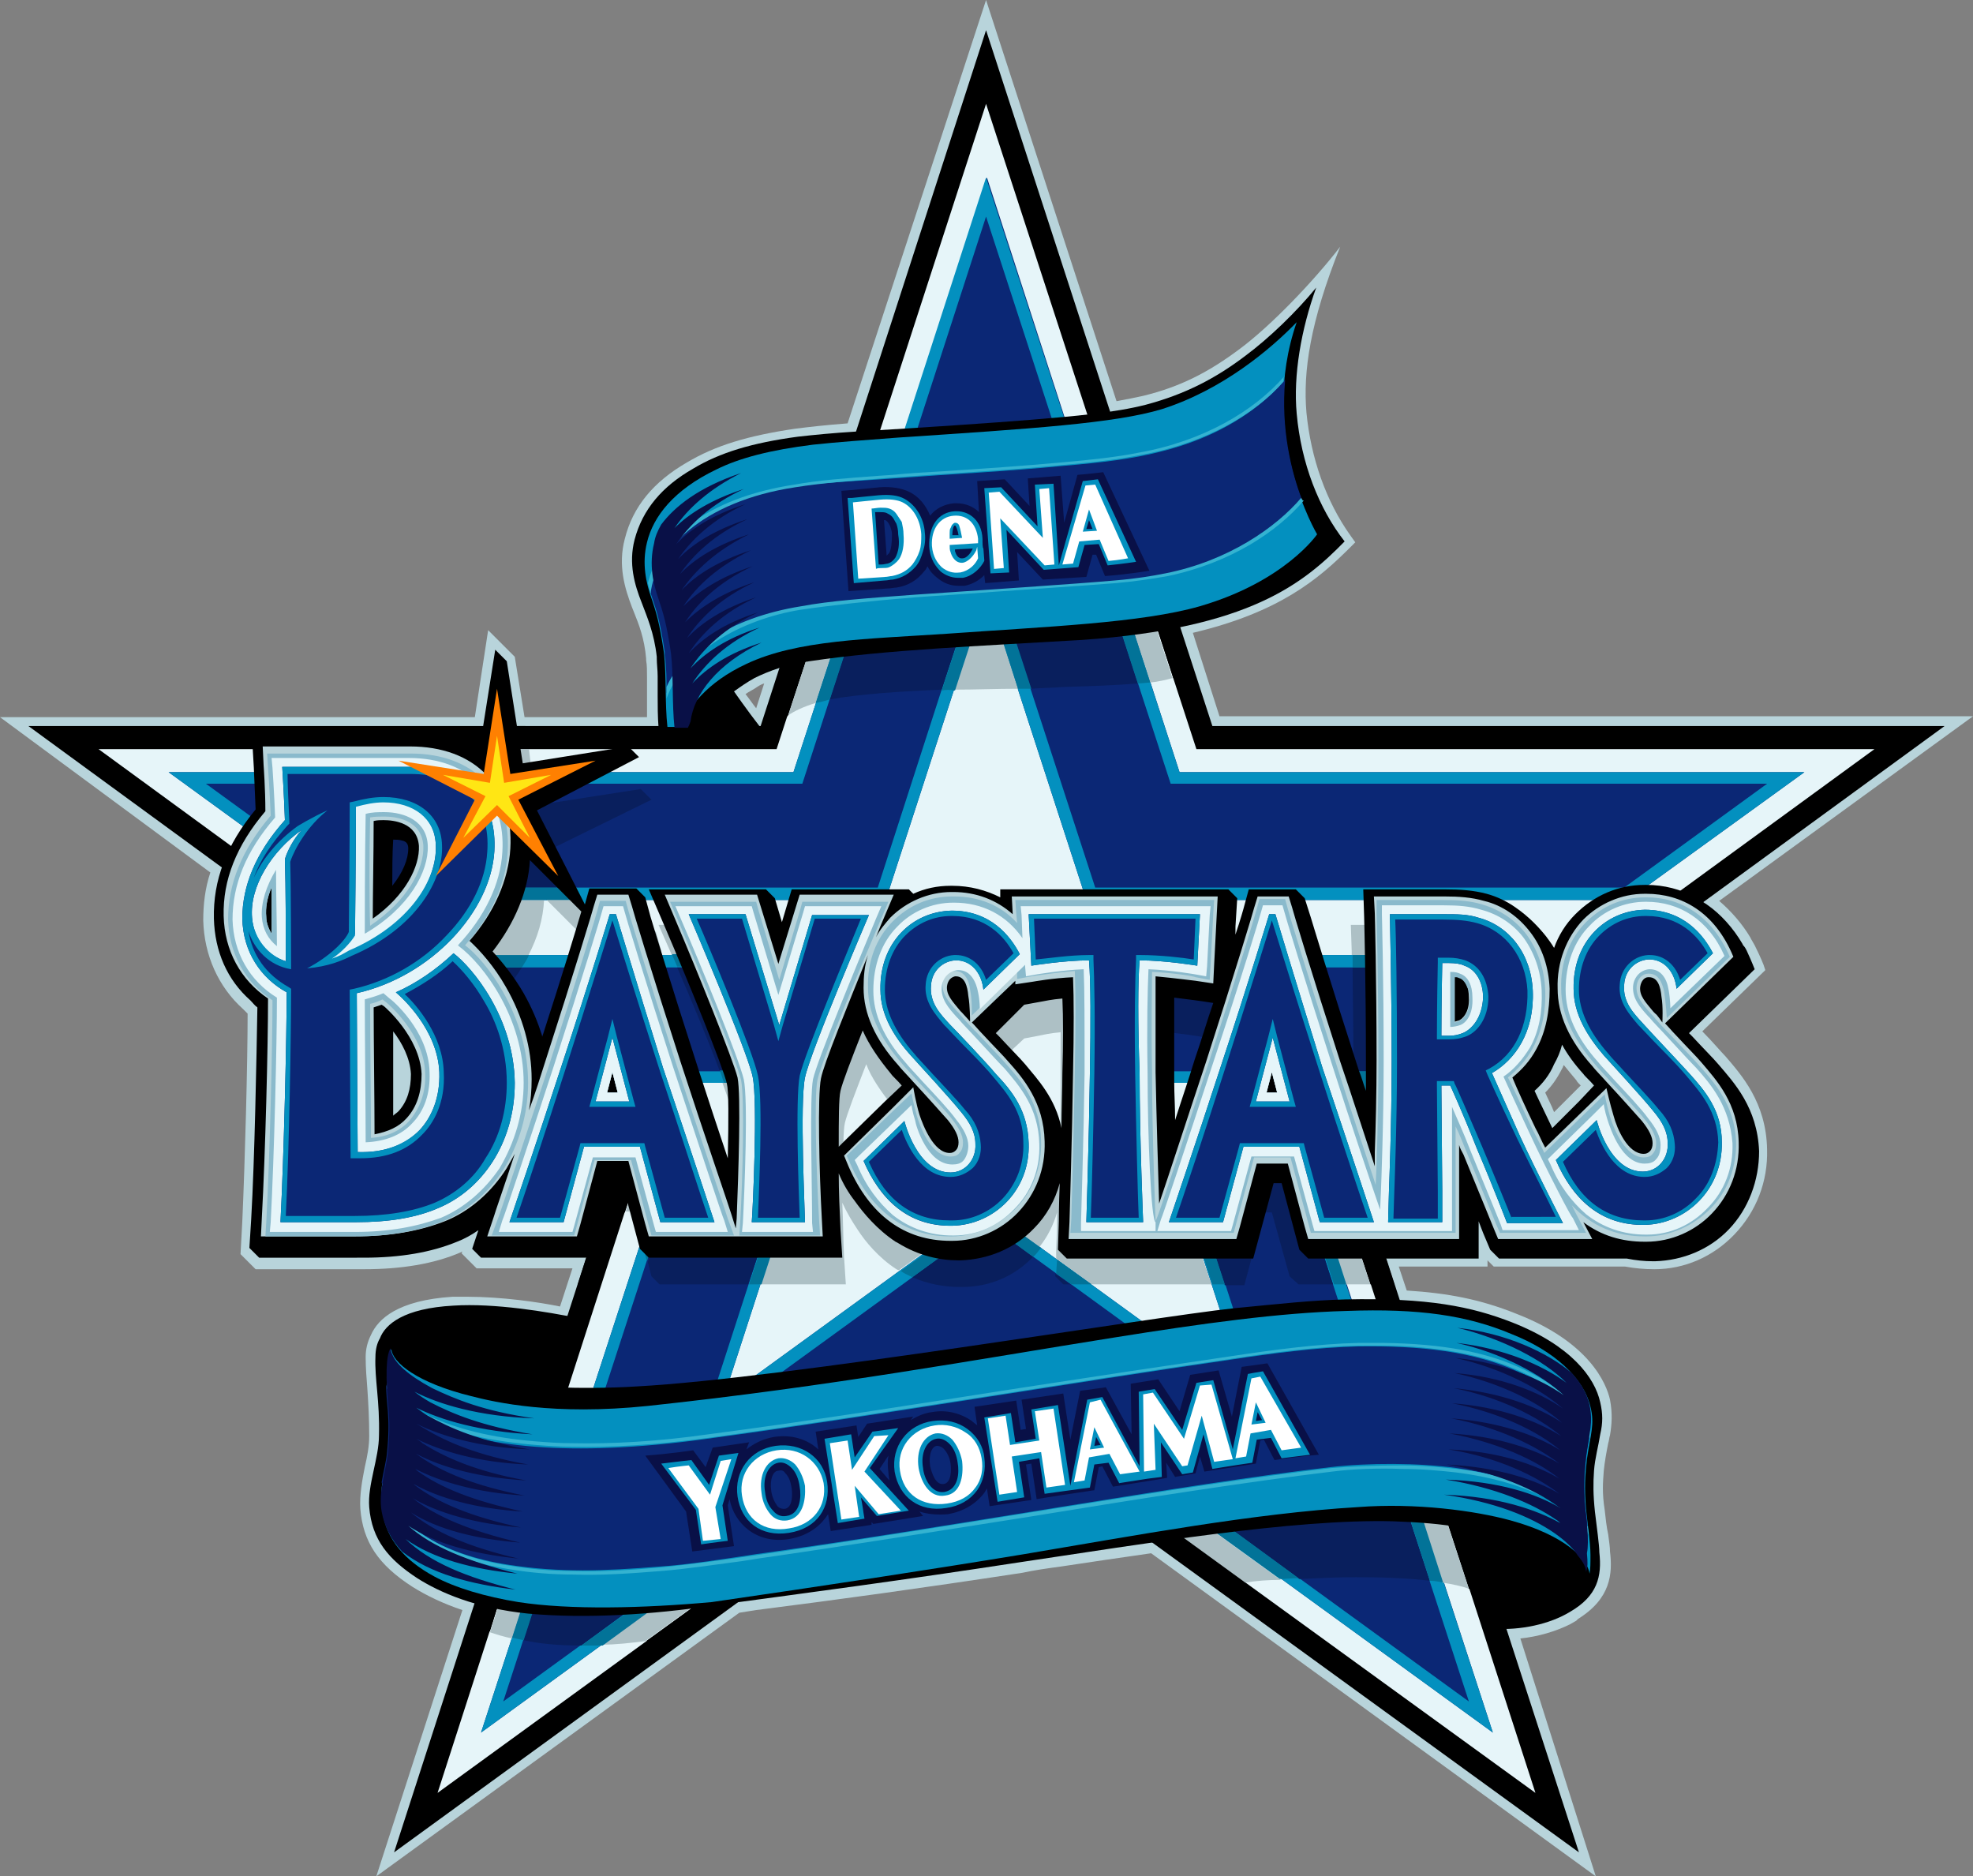 <?xml version="1.0" encoding="utf-8"?>
<!-- Generator: Adobe Illustrator 27.5.0, SVG Export Plug-In . SVG Version: 6.00 Build 0)  -->
<svg version="1.1" id="レイヤー_1" xmlns="http://www.w3.org/2000/svg" xmlns:xlink="http://www.w3.org/1999/xlink" x="0px"
	 y="0px" viewBox="0 0 222.3 211.4" style="enable-background:new 0 0 222.3 211.4;" xml:space="preserve">
<rect x="0" y="0" width="222.3" height="211.4" fill="#808080" stroke="none"/>
<style type="text/css">
	.st0{fill:#B8D4DB;}
	.st1{fill:#E6F5F9;}
	.st2{fill:#0B2775;}
	.st3{fill:#0390BF;}
	.st4{clip-path:url(#SVGID_00000150081606261222729950000003504896582144873094_);fill:#8AA6AD;}
	.st5{clip-path:url(#SVGID_00000150081606261222729950000003504896582144873094_);}
	.st6{clip-path:url(#SVGID_00000150081606261222729950000003504896582144873094_);fill:#ADC0C5;}
	.st7{clip-path:url(#SVGID_00000150081606261222729950000003504896582144873094_);fill:#091F5D;}
	.st8{clip-path:url(#SVGID_00000150081606261222729950000003504896582144873094_);fill:#027398;}
	.st9{fill:#ADC0C5;}
	.st10{fill:#091F5D;}
	.st11{fill:#027398;}
	.st12{fill:#8ABACC;}
	.st13{fill:#FF8001;}
	.st14{fill:#FFE614;}
	.st15{fill:#34B3D1;}
	.st16{fill:#091047;}
	.st17{fill:#FFFFFF;}
</style>
<g>
	<path class="st0" d="M179.8,211.4L129.7,175c-3.5,0.5-6.9,1-10.2,1.5c-1.5,0.2-2.9,0.4-4.3,0.7c-11.8,1.8-20.6,3-30,4.2l-1.9,0.3
		l-40.9,29.7l9.7-30c-2.1-0.7-4-1.6-5.6-2.6c-3.9-2.5-5.6-5.1-5.9-8.8c-0.1-1.5,0.2-3.2,0.5-4.7c0.3-1.3,0.5-2.4,0.5-3.5
		c0-2-0.1-3.7-0.2-5.2c-0.1-1.3-0.2-2.5-0.2-3.7c0-0.9,0.2-1.7,0.6-2.5c0.8-1.8,3-3.9,9.2-4.3c0.5,0,1.1,0,1.6,0
		c3.9,0,8.1,0.6,10.5,1.1l1.4-4.3H53.7l-1.7-1.7l0.1-0.2l-0.2,0.1c-3,1.3-6.7,1.9-10.9,1.9H28.8l-1.7-1.7l0.2-3.7
		c0.3-6.7,0.6-17.7,0.6-23.4c-0.2-0.2-0.3-0.3-0.5-0.5c-2.8-2.5-4.4-6.1-4.5-10c0-1.8,0.2-3.6,0.8-5.4L0,80.8h53.5L55,71l3,3
		l1.1,6.8h13.8c0-0.9,0-1.6,0-2.3c0-0.4,0-0.8,0-1.1c0-0.2,0-0.4,0-0.6c0-0.2,0-0.3,0-0.5v0c0-0.7,0-1.4-0.1-1.9l0-0.2
		c-0.2-2.3-0.8-3.8-1.4-5.3l-0.2-0.5c-0.8-2.1-1.6-4.7-0.8-7.7c0.9-3.6,3.2-6.4,7-8.6c3.2-1.9,6.8-3,12.2-3.8
		c1.6-0.2,3.3-0.4,5.9-0.6L111.1,0l14.7,45.2c1.1-0.2,2.1-0.4,3-0.6c4.1-1,7.3-2.6,10.9-5.3c3.5-2.6,8.3-7.6,11.3-11.5
		c-3.4,8.5-4.2,14.1-3.8,18.7c0.5,5.1,2.2,10,5,13.9l0.5,0.7l-0.6,0.6c-3.6,3.6-8,7.3-17.7,9.6l3,9.4h84.9l-28.6,20.8
		c1.4,1.2,2.6,2.6,3.5,4.1l0.1,0.2c0.1,0.2,0.3,0.5,0.4,0.7c0.7,1.4,1,2.2,1,2.2l0.2,0.6l-7.1,6.9c1.1,1.1,2.1,2.3,2.6,2.8
		c1.8,2.1,4.6,5.2,4.7,10.5c0.1,3.6-1.2,7-3.7,9.6c-2.4,2.5-5.6,3.9-9,3.9c-1.1,0-2.2-0.1-3.3-0.3h-14.8l-0.7-0.7l0,0.7h-10l0.9,2.7
		c4.7,0.3,8.3,1,12.3,2.6c8.3,3.2,10.2,7.9,10.6,9.7c0.3,1.6,0.2,2.8,0,4c-0.1,0.3-0.1,0.6-0.2,0.9c-0.2,1-0.4,2.1-0.5,3.1
		c-0.1,1.3-0.2,2.5,0.1,4.4c0.1,0.9,0.2,1.9,0.4,2.8c0.1,0.8,0.2,1.4,0.2,1.9c0.3,2.5,0.1,5.3-3.6,7.6l-0.1,0.1l-0.1,0.1l-0.7,0.4
		l0,0c-1.6,0.8-3.6,1.4-5.6,1.6L179.8,211.4 M174.1,123.1c0.3,0.7,0.7,1.4,1,2.2l3-3c-0.2-0.2-0.4-0.4-0.5-0.6
		c-0.5-0.6-1-1.2-1.4-1.7c-0.1,0.1-0.1,0.3-0.2,0.4C175.5,121.4,174.9,122.3,174.1,123.1 M84,78.2c0.4,0.5,0.8,1.1,1.2,1.6l0.9-2.8
		c-0.3,0.1-0.5,0.2-0.8,0.4C84.9,77.7,84.4,77.9,84,78.2"/>
	<polyline points="219.1,81.8 136.6,81.8 111.1,3.4 85.7,81.8 3.2,81.8 69.7,130.4 44.4,208.7 111.1,160.2 177.9,208.7 152.5,130.4 
		219.1,81.8 	"/>
	<polyline class="st1" points="72.7,129.4 11.1,84.4 49.9,84.4 54.9,86.4 57.7,84.4 87.5,84.4 111.1,11.7 134.8,84.4 211.2,84.4 
		149.5,129.4 173,202 111.1,157.1 49.3,202 72.7,129.4 	"/>
	<path class="st2" d="M93.1,122l4.7-14.4H47.5L67.3,122H93.1 M129.5,122h25.8l19.8-14.4h-50.3L129.5,122 M132.9,87l-21.7-67L89.4,87
		H19l19.8,14.4h61l11.3-34.8l11.3,34.8h61L203.3,87H132.9 M131.2,128.3l9.5,29.3l-29.6-21.5l-29.6,21.5l9.5-29.3h-5.2l-3.8,2.9
		l-3.2-2.9H76l-21.8,66.9l57-41.4l57,41.4l-21.8-66.9H131.2"/>
	<path class="st3" d="M111.1,24.4l20.8,63.9h67.2L183,100h-59.6l-12.3-37.8L98.9,100H39.3L23.2,88.3h67.2L111.1,24.4 M170.9,109
		l-16.1,11.7h-24.4l-3.8-11.7H170.9 M95.9,109l-3.8,11.7H67.7l-4.4-3.2l-2.2-0.3l-2.3-3l-7.2-5.2H95.9 M145.3,129.7l20.2,62
		l-48.3-35.1l-0.1-0.8l-1.3-0.2l-4.7-3.4l-54.4,39.5l20.2-62h1.5l3.4,2.4l4.3-2.4h3.1L79,161.2l32.2-23.4l32.2,23.4l-10.2-31.5
		H145.3 M111.1,20L89.4,87H19l19.8,14.4h26.1l1.1,0.7l0.7-0.7h33.1l11.3-34.8l11.3,34.8h61L203.3,87h-70.4L111.1,20 M175.1,107.6
		h-50.3l4.7,14.4h22.9l1.6,1.8l0.7-1.8h0.7L175.1,107.6 M97.8,107.6H47.5L67.3,122h25.8L97.8,107.6 M146.3,128.3h-15.1l9.5,29.3
		l-29.6-21.5l-29.6,21.5l9.5-29.3h-4.8l-4.5,3.1l-3.7-3.1H76l-21.8,66.9l57-41.4l57,41.4L146.3,128.3"/>
	<g>
		<defs>
			<polyline id="SVGID_1_" points="219.1,81.8 136.6,81.8 111.1,3.4 85.7,81.8 3.2,81.8 69.7,130.4 69.2,132 67.8,132.4 65.7,140.1 
				66.5,140.3 44.4,208.7 111.1,160.2 177.9,208.7 152.5,130.4 219.1,81.8 			"/>
		</defs>
		<clipPath id="SVGID_00000094594845105836692690000014384269189939159450_">
			<use xlink:href="#SVGID_1_"  style="overflow:visible;"/>
		</clipPath>
		<polyline style="clip-path:url(#SVGID_00000094594845105836692690000014384269189939159450_);fill:#8AA6AD;" points="66.5,140.3 
			65.7,140.1 67.8,132.4 69.2,132 69.7,130.4 66.5,140.3 		"/>
		<path style="clip-path:url(#SVGID_00000094594845105836692690000014384269189939159450_);" d="M56.4,85.3l0.6-3.5h2.2l0.4,2.6
			h-1.9L56.4,85.3 M67.6,144.7h-2.5l1.4-4.4l3.2-9.9l-41.3-30.1c0.4-0.8,0.8-1.5,1.3-2.2l43,31.4l-2.3,7.1h-0.2L67.6,144.7
			 M157.1,144.7h-2.7l-5-15.3l35-25.5c1.1,0.1,2.2,0.4,3.2,0.8l-35.2,25.6L157.1,144.7"/>
		<path style="clip-path:url(#SVGID_00000094594845105836692690000014384269189939159450_);fill:#ADC0C5;" d="M59.9,87h-3.8l0.3-1.6
			l1.3-1h1.9L59.9,87 M74.6,107.6h-7.8c0.1-0.3,0.2-0.6,0.2-0.8l-5.5-5.5h3.4l0,0l2.4,4.6l0.5-1.8h5.1l1,0.9l0.6,2.1
			C74.5,107.3,74.5,107.4,74.6,107.6 M88.8,107.6H75.7l-1.5-3.4h12.8l0.9,0.9L88.8,107.6 M146.6,107.6h-7.8c0.3-0.8,0.4-1.3,0.4-1.3
			l0.6-2.1h5.1l0.9,0.9l0.6,2.1C146.5,107.3,146.5,107.4,146.6,107.6 M170.7,107.6h-18.4c0-0.3,0-0.4,0-0.4l-0.1-3l3,0
			c0,0,4.6,0,5.8,0c1.7,0,3.2,0.1,4.7,0.5c1.1,0.3,2.2,0.8,3.1,1.4l0,0l0,0C169.5,106.6,170.2,107.1,170.7,107.6 M72.3,139.7
			l-0.9-3.2h-0.9l2.3-7.1L29.7,98c0.5-0.7,1-1.4,1.5-2.1l7.5,5.5h7.5c0,0.9,0,1.8,0,2.6c0.7-0.9,1.2-1.8,1.5-2.6h13.6
			c-0.1,2.1-0.7,4.2-1.8,6.3H47.5L61.8,118c0.3,0.8,0.6,1.6,0.9,2.4c0.2-0.5,0.3-1,0.5-1.4l4.1,3h11.8c0.2,0.6,0.4,1.3,0.6,1.9
			c0.8,2.4,1.6,4.9,2.4,7.2l0,0l-3.2-2.9H76L72.3,139.7 M119.5,116.3c-1.2,0.1-2,0.3-2,0.3l-2.1,0.4l-1.5,1.4l-1.7,1.6
			c0.1,0.1,0.2,0.3,0.4,0.4c1.2,1.3,2.3,2.5,2.8,3c1.4,1.6,3.3,3.8,4,7c0-2,0.1-4.1,0.1-6C119.5,121.2,119.5,118.4,119.5,116.3
			 M97.6,119.9c-1.2,3.1-2.2,5.7-2.4,6.6c-0.2,0.8-0.2,3.1-0.2,6.1l0.6-0.6l6.2-6c-0.5-0.6-0.9-1-1.2-1.3
			C99.3,123,98.2,121.5,97.6,119.9 M136.5,144.7H123l-4-2.9l0-1.1c0,0,0.1-1.7,0.1-4.1c-0.4,1.4-1.1,2.8-2,3.9l-6.1-4.4l-9.7,7
			c0,0,0,0-0.1,0l-0.2-0.1c-2-1.3-3.5-3.1-4.4-4.5l0,0c-0.6-0.9-1.2-1.9-1.7-3c0.1,2,0.1,4.1,0.2,6.1l0.2,3.1h-9.7l5.3-16.4h-5.2
			l-2.9,2.2c0-2.6-0.1-4.4-0.2-5c-0.1-0.5-0.6-1.8-1.2-3.5h11.5l4.7-14.4h-8.9l1-3.4h12.8l0.5,0.5c1.3-0.5,2.7-0.8,4.1-0.9h0.2
			c1.9,0,3.7,0.4,5.2,1.2l0-0.8h24.9l0.9,0.9l-0.1,2.5h-13.6l4.7,14.4h2.1c0,1,0,2.2,0,3.4c0,0.9,0,1.9,0,2.9h-0.5L136.5,144.7
			 M154.4,144.7h-2.8l-5.3-16.4h-14.2c0.6-1.7,1.2-3.5,1.7-5.3c0.1-0.3,0.2-0.7,0.3-1h16.9c0.2,0.6,0.4,1.3,0.6,1.9
			c0.2,0.7,0.5,1.5,0.7,2.3c0-1,0-2,0-3c0-0.4,0-0.7,0-1.1l1.5,1.6l0.7-1.8h0.7l17.1-12.4c0.2,0.3,0.5,0.7,0.7,1.1
			c0.4-0.9,0.8-1.8,1.4-2.6l0.6-0.4h-0.3c0.2-0.2,0.4-0.4,0.6-0.6c2-2,4.7-3.2,7.5-3.2h0.2c0.5,0,0.9,0,1.3,0.1l-35,25.5
			L154.4,144.7"/>
		<path style="clip-path:url(#SVGID_00000094594845105836692690000014384269189939159450_);fill:#091F5D;" d="M64.2,100H48
			c0,0,0-0.1,0-0.1c0-0.5-0.2-0.8-0.7-0.9c-0.3-0.1-0.7-0.1-1-0.1c0,0.3,0,0.7,0,1.1h-7.1l-7.9-5.8c-0.1-1.7-0.2-3-0.2-3L31,88.3
			h20.9c1.6,0.4,2.8,1,3.8,1.6l0.3-1.6h4.2l0.4,2.4l11.6-1.8l1.2,1.2L62,95.7L64.2,100 M61.4,117.2l-0.3,0l-2.3-3l-7.2-5.2h7.2
			c-0.5,0.8-1,1.5-1.6,2.2c1.1,1.1,2.3,2.6,3.4,4.5C60.9,116.2,61.2,116.7,61.4,117.2 M78.7,120.7H67.7l-4.1-3
			c1.2-3.6,2.1-6.7,2.7-8.7H75C75.7,111.2,77,115.4,78.7,120.7 M92.1,120.7H81.1c-1.3-3.5-3.2-8-4.8-11.7h19.6L92.1,120.7
			 M150.7,120.7h-16c0.4-1.3,0.8-2.6,1.2-3.8l-1.2-0.2c0,0-1.4-0.2-3-0.4c0,1.2,0,2.7,0,4.4h-1.2l-3.8-11.7h11.6l0,0.1
			c0,0,0,0,0-0.1h8.7C147.7,111.2,149,115.4,150.7,120.7 M154.9,120.7h-2.4c0-5.1-0.1-9.4-0.1-11.7h18.6L154.9,120.7 M83,130.6
			C83,130.6,83,130.5,83,130.6l2.9-2.2h5.2h-4.8L83,130.6 M72.3,139.7l3.7-11.4h2.9l3.2,2.9l0,0c0,0,0,0,0,0l-0.3,0.2l-3.7-3.1H76
			L72.3,139.7 M84.3,144.7h-10l-0.9-0.9l-0.4-1.6l4-12.4h1.5l3.4,2.4l0.5-0.3c0.2,0.6,0.4,1.2,0.6,1.8c0-0.8,0-1.5,0-2.1l3.2-1.8
			h3.1L84.3,144.7 M120.6,144.7h-0.8l-0.9-0.9l0-0.3L120.6,144.7 M150.2,144.7h-3.9l-1-0.9l-2-7.2h-0.9l-2.2,8.2H138l-4.9-15h12.3
			L150.2,144.7 M108.1,145c-1.6,0-3.5-0.3-5.3-1.1l8.4-6.1l5.2,3.8c-2.1,2.2-4.9,3.4-8,3.4L108.1,145"/>
		<path style="clip-path:url(#SVGID_00000094594845105836692690000014384269189939159450_);fill:#027398;" d="M51.9,88.3H31l0-0.4
			h17.3C49.6,87.9,50.8,88.1,51.9,88.3 M60.1,88.3h-4.2l0.2-1.4h3.8L60.1,88.3 M46.3,101.4h-7.5l-7.5-5.5c0,0,0.1-0.1,0.1-0.1
			c0-0.5,0-1-0.1-1.5l7.9,5.8h7.1C46.3,100.4,46.3,100.9,46.3,101.4 M64.9,101.4L64.9,101.4l-3.4,0l-0.1-0.1l0,0.1c0,0,0,0,0,0H47.8
			c0.2-0.5,0.2-0.9,0.3-1.4h16.2L64.9,101.4 M174.5,108.1c0.1-0.1,0.2-0.3,0.3-0.4h0.3L174.5,108.1 M75,109h-8.7
			c0.2-0.5,0.3-1,0.4-1.4h7.8C74.7,107.9,74.8,108.4,75,109 M147,109h-8.7c0.2-0.5,0.3-1,0.4-1.4h7.8
			C146.7,107.9,146.8,108.4,147,109 M61.8,118l-14.3-10.4h12.1c-0.2,0.5-0.5,0.9-0.8,1.4h-7.2l7.2,5.2l2.3,3l0.3,0
			C61.6,117.5,61.7,117.8,61.8,118 M79.1,122H67.3l-4.1-3c0.1-0.5,0.3-0.9,0.4-1.4l4.1,3h10.9C78.8,121.1,79,121.6,79.1,122
			 M93.1,122H81.6c-0.2-0.4-0.3-0.9-0.5-1.4h11.1l3.8-11.7H76.3c-0.1-0.2-0.2-0.5-0.3-0.7l-0.3-0.7h13.1l0,0.2l0-0.2h8.9L93.1,122
			 M131.6,122h-2.1l-4.7-14.4h13.6l0,0.6l0,0.8h-11.6l3.8,11.7h1.2C131.6,121.1,131.6,121.6,131.6,122 M151.1,122h-16.9
			c0.2-0.5,0.3-0.9,0.4-1.4h16C150.8,121.1,150.9,121.6,151.1,122 M154,123.8l-1.5-1.6c0-0.5,0-1,0-1.5h2.4l16.1-11.7h-18.6
			c0-0.6,0-1.1,0-1.4h18.4c0.6,0.6,1.1,1.2,1.5,1.7c0.1,0.1,0.1,0.2,0.2,0.2L155.3,122h-0.7L154,123.8 M72.9,142.1l-0.7-2.4
			l3.7-11.4h2.1l3.7,3.1l0.3-0.2c0.1,0.2,0.2,0.5,0.2,0.7l-0.5,0.3l-3.4-2.4h-1.5L72.9,142.1 M102.8,143.9c-0.4-0.2-0.9-0.4-1.3-0.7
			l9.7-7l6.1,4.4c-0.3,0.3-0.5,0.7-0.9,1c0,0,0,0,0,0l-5.2-3.8L102.8,143.9 M85.8,144.7h-1.4l4.9-15h-3.1l-3.2,1.8
			c0-0.3,0-0.6,0-0.9l3.3-2.2h4.8L85.8,144.7 M123,144.7h-2.3l-1.7-1.2l0.1-1.6L123,144.7 M151.7,144.7h-1.4l-4.9-15h-12.3l4.9,15
			h-1.4l-5.3-16.4h0.5c0,0.4,0,0.9,0,1.3c0.1-0.4,0.3-0.9,0.4-1.3h14.2L151.7,144.7"/>
	</g>
	<path d="M55.2,183.8c-0.1,0-0.3-0.1-0.4-0.1l1.7-5.4l0.4,0L55.2,183.8 M72.8,184.9l8.7-6.3l1.1,0l-7.8,6
		C74.1,184.7,73.4,184.8,72.8,184.9"/>
	<path class="st9" d="M57.7,184.6c-1-0.2-1.9-0.5-2.5-0.7l1.8-5.5l2.7,0L57.7,184.6 M67.8,185.3l9.3-6.8l4.3,0.1l-8.7,6.3
		C71.1,185.1,69.4,185.3,67.8,185.3"/>
	<path class="st10" d="M65.5,185.4c-2.5,0-4.7-0.2-6.5-0.6l2.1-6.5l13.8,0.2L65.5,185.4"/>
	<path class="st11" d="M59,184.8c-0.5-0.1-0.9-0.2-1.3-0.3l2-6.2l1.4,0L59,184.8 M65.9,185.4c-0.1,0-0.3,0-0.4,0l9.4-6.8l2.3,0
		l-9.3,6.8C67.2,185.4,66.5,185.4,65.9,185.4"/>
	<path d="M139.7,178.3l-9.4-7l0.5,0l9.5,6.9C140.1,178.3,139.9,178.3,139.7,178.3 M167.5,180c-0.5-0.4-1.1-0.7-2-1l-3-9.2l1,0
		L167.5,180"/>
	<path class="st9" d="M140.3,178.3l-9.5-6.9l4.1-0.2l9.4,6.8C142.9,178,141.6,178.1,140.3,178.3 M165.5,179c-0.8-0.3-1.8-0.5-3-0.7
		l-2.7-8.3l2.7-0.1L165.5,179"/>
	<path class="st10" d="M161.1,178.1c-2.4-0.3-5.3-0.4-8.3-0.4c-2.1,0-4.3,0.1-6.4,0.2l-9.3-6.8l21.4-1L161.1,178.1"/>
	<path class="st11" d="M144.2,177.9l-9.4-6.8l2.2-0.1l9.3,6.8C145.7,177.8,144.9,177.9,144.2,177.9 M162.6,178.3
		c-0.5-0.1-1-0.2-1.5-0.2l-2.6-8.1l1.4-0.1L162.6,178.3"/>
	<path d="M132.2,76.4l-3.2-9.9l2.2-0.1l3.1,9.5C133.6,76.1,132.9,76.3,132.2,76.4 M87.8,81.9l3.9-13.1l1-0.1l-3.9,11.9
		C88.3,81,88,81.4,87.8,81.9"/>
	<path class="st9" d="M129.6,76.9l-3.3-10.2l2.6-0.2l3.2,9.9C131.4,76.6,130.5,76.8,129.6,76.9 M107.5,77.7l3.3-10.1l0.7,0l3.2,10
		C112.3,77.6,109.9,77.7,107.5,77.7 M88.8,80.6l3.9-11.9l2.7-0.2l-3.5,10.7C90.6,79.6,89.5,80.1,88.8,80.6"/>
	<path class="st10" d="M116.2,77.6l-3.3-10.1l12-0.7l3.3,10.2c-2.3,0.2-5,0.3-8.4,0.4C118.6,77.5,117.4,77.5,116.2,77.6 M93.5,78.8
		l3.4-10.4l12.5-0.7l-3.3,10C101.3,77.9,96.8,78.2,93.5,78.8"/>
	<path class="st11" d="M128.2,77l-3.3-10.2l1.4-0.1l3.3,10.2C129.2,76.9,128.7,77,128.2,77 M114.7,77.6l-3.2-10l1.4-0.1l3.3,10.1
		C115.7,77.6,115.2,77.6,114.7,77.6 M106.1,77.8l3.3-10l1.5-0.1l-3.3,10.1C107,77.7,106.6,77.7,106.1,77.8 M91.9,79.2l3.5-10.7
		l1.5-0.1l-3.4,10.4C92.9,79,92.4,79.1,91.9,79.2"/>
	<path d="M193.6,119.9c-0.5-0.6-1.7-1.8-2.9-3.1c-0.1-0.1-0.3-0.3-0.4-0.4l7.4-7.2c0,0-0.3-0.8-0.9-2.1c-0.1-0.2-0.2-0.4-0.4-0.6
		l-0.1-0.2c-1-1.7-2.4-3.3-4-4.4l0,0c-0.1-0.1-0.2-0.1-0.3-0.2c-0.3-0.2-0.5-0.4-0.8-0.5l-0.2-0.1l0,0c-1.6-0.9-3.5-1.4-5.5-1.4
		h-0.2c-3,0-5.7,1.2-7.8,3.3c-1.1,1.1-1.9,2.4-2.4,3.8c-0.3-0.5-0.6-0.9-0.9-1.3c-0.8-1-1.9-2.2-3.5-3.3l0,0l0,0
		c-1-0.7-2.1-1.2-3.2-1.5c-1.5-0.4-3-0.5-4.8-0.5c-1.3,0-6,0-6,0l-3.1,0l0.1,3.1c0,0.1,0.2,7.3,0.2,16.5c0,1,0,2,0,3.1
		c-0.3-0.8-0.5-1.6-0.8-2.3c-3.2-9.9-5.4-17.2-5.4-17.2l-0.7-2.2l-1-1h-5.3l-0.6,2.2c0,0-0.3,1.1-0.9,2.9l0-0.9l0.2-3.2l-1-1h-25.7
		l0,0.9c-1.6-0.8-3.4-1.3-5.4-1.3h-0.2c-1.5,0-2.9,0.3-4.2,0.9l-0.5-0.5H89.2l-1.1,3.7l-0.8-2.7l-1-1H73.1l1.8,4.2
		c2.7,6.3,6.6,15.9,7,17.7c0.2,0.8,0.2,3.9,0.1,8.4c-1-3-2.2-6.6-3.3-10c-3.2-9.9-5.4-17.2-5.4-17.2l-0.6-2.2l-1-1h-5.3l-0.5,1.8
		l-5.4-10.6L72,85.3l-1.2-1.2l-11.9,1.9l-1.8-11.5l-1.3-1.3l-1.9,12c-1.7-1.1-4.2-2.1-7.7-2.1H28.4l0.2,3.4c0,0,0.1,2.4,0.2,4.7
		c-3.3,4-4.8,8-4.7,12.3c0.1,3.7,1.5,6.9,4.1,9.2c0.3,0.3,0.5,0.6,0.8,0.8c-0.1,5.6-0.3,17-0.7,23.9l-0.2,3.2l1.1,1.1H41
		c4.1,0,7.6-0.6,10.5-1.8c0.8-0.3,1.7-0.8,2.4-1.3l-0.7,2.1l1,1h12.7l2.3-8.5h0.9l2,7.5l1,1h21.8l-0.2-3.2c-0.1-2.1-0.2-4.3-0.2-6.3
		c0.5,1.2,1.1,2.2,1.8,3.1l0,0c1,1.4,2.5,3.2,4.6,4.6l0.2,0.1c2.4,1.5,4.8,2,6.9,2l0.2,0c3.1-0.1,6.1-1.3,8.3-3.6
		c1.4-1.4,2.4-3.2,2.9-5.1c-0.1,2.5-0.1,4.2-0.1,4.3l-0.1,3.2l1,1h21l2.3-8.5h0.9l2,7.5l1,1h19.2l0-3.1l0-1.1
		c0.3,0.8,0.5,1.3,0.5,1.3l0.8,1.9l1,1h14.4c1,0.2,2,0.3,2.9,0.3l0.3,0c3.1-0.1,6.1-1.3,8.3-3.6c2.2-2.3,3.4-5.5,3.4-8.8
		C198,124.8,195.4,122,193.6,119.9 M44.3,94.6c0.3,0,0.7,0,1,0.1c0.5,0.1,0.7,0.4,0.7,0.9c0,1.2-0.6,2.7-1.8,4.2
		C44.2,98.1,44.2,96.2,44.3,94.6z M44.9,125.2c-0.2,0.2-0.4,0.3-0.6,0.5c0-3,0-6.8,0-9.5c1,1.3,1.9,3,2,4.8
		C46.3,122.7,45.9,124.1,44.9,125.2z M59,111.9c-1.1-1.9-2.4-3.5-3.5-4.7c2.5-3.2,4-6.8,4.2-10.2l0-0.1l5.8,5.8
		c-0.5,1.7-2.1,7-4.4,14.1C60.6,115.1,59.9,113.5,59,111.9z M99.7,124.1l-4.6,4.5l-0.6,0.6c0-3,0-5.5,0.2-6.3
		c0.2-0.9,1.2-3.5,2.5-6.8c0.7,1.6,1.8,3.2,3.2,4.9c0.2,0.3,0.7,0.7,1.2,1.3L99.7,124.1z M119.7,120.9c0,2-0.1,4.1-0.1,6.2
		c-0.7-3.4-2.7-5.5-4.1-7.2c-0.5-0.6-1.7-1.8-2.9-3.1c-0.1-0.1-0.3-0.3-0.4-0.4l1.7-1.7l1.5-1.5l2.2-0.4c0,0,0.9-0.2,2.1-0.3
		C119.8,114.7,119.8,117.5,119.7,120.9z M134.6,119.4c-0.7,2.3-1.5,4.6-2.2,6.8c0-1.5-0.1-3-0.1-4.3c0-4,0-7.2,0-9.5
		c1.7,0.2,3.1,0.4,3.1,0.4l1.3,0.2C136,115,135.4,117.1,134.6,119.4z M177.9,124.1l-3,3c-0.8-1.7-1.5-3.1-2-4.2
		c0.9-0.8,1.7-1.8,2.2-3c0.4-0.7,0.7-1.4,0.9-2.2c0.6,1.1,1.4,2.2,2.4,3.3c0.2,0.3,0.7,0.7,1.2,1.3L177.9,124.1z"/>
	<path class="st0" d="M191.7,119.7c-0.5-0.6-1.7-1.8-2.9-3.1c-0.4-0.4-0.8-0.9-1.2-1.3l7.7-7.5c-2.1-5.1-5.9-7.1-9.8-7.1l-0.2,0
		c-2.6,0-5.1,1.1-6.9,2.9c-1.9,2-3,4.8-2.9,7.8c0,2.9,1.3,5.8,3.9,8.7c0.3,0.4,1,1.1,1.8,2c1.4,1.5,3,3.3,3.8,4.2
		c0.8,1,1.2,1.8,1.2,2.5c0,0.4-0.1,0.7-0.3,0.9c-0.2,0.2-0.4,0.3-0.7,0.3c-1.8,0-3-2.8-3.4-4.3c-0.4-1.3-0.8-3.1-0.8-3.1l-6.9,6.7
		c-0.4-0.7-0.7-1.5-1.1-2.2c-1.2-2.5-2.1-4.5-2.6-5.7c1.1-0.9,2-1.9,2.7-3.2c1.1-2,1.5-4.3,1.5-6.8c-0.1-2.4-0.8-4.6-2.2-6.4
		c-1.3-1.7-3.1-3-5.2-3.5c-1.4-0.4-2.8-0.5-4.5-0.5c-1.3,0-6,0-6,0l-1.9,0l0.1,1.9c0,0.1,0.2,7.3,0.2,16.6c0,3.7-0.1,7.5-0.2,10.3
		l0,0.2c0,0.1,0,0.2,0,0.3l0,0c0,0.1,0,0.3,0,0.4l0,0.1c0,0.1,0,0.2,0,0.3l0,0.1l0,0.2c-1.1-3.3-2.5-7.7-3.9-11.8
		c-3.2-9.9-5.4-17.2-5.4-17.3l-0.4-1.3h-3.5l-0.4,1.3c0,0.1-2.2,7.4-5.4,17.3c-2.1,6.3-4.3,13.1-5.3,16c-0.1-3.2-0.3-9.6-0.4-14.8
		c0-4.8,0-8.4,0-10.8c2.2,0.2,4.4,0.5,4.5,0.5l2,0.3l0.1-2.1l0.3-5.8l0.1-1.9h-23.2l0.1,1.9l0,0.1c-1.8-1.6-4.1-2.5-6.7-2.5l-0.2,0
		c-2.6,0-5.1,1.1-6.9,2.9c-0.6,0.7-1.2,1.4-1.6,2.2c0.3-0.8,0.6-1.5,0.9-2.2l1.1-2.6H90.1l-0.4,1.3l-2,6.5l-2-6.5l-0.4-1.3H74.9
		l1.1,2.6c2.6,6.1,6.6,16,7.1,18c0.4,2,0.1,10.8-0.1,15.9l-0.1,1.1l-0.5-1.6c0-0.1-3.1-9.1-5.8-17.4c-3.2-9.9-5.4-17.2-5.4-17.3
		l-0.4-1.3h-3.5l-0.4,1.3c0,0.1-2.2,7.4-5.4,17.3c-0.6,1.9-1.2,3.8-1.9,5.7c0.2-1.1,0.3-2.3,0.3-3.5c0-3.5-1-7.1-2.9-10.4
		c-1.3-2.3-2.9-4.1-4.1-5.2c2.8-3.2,4.4-6.9,4.6-10.4c0.2-3.4-0.8-6.3-2.7-8.3c-2-2.1-5-3.2-8.6-3.2H29.6l0.1,2.1
		c0,0,0.2,2.7,0.2,5.2c-3.3,3.9-4.8,7.8-4.7,11.8c0.1,3.9,1.9,7.2,5,9.3c0,5.3-0.3,17.5-0.7,24.7l-0.1,2.1H40
		c3.9,0,7.3-0.6,10.1-1.7c2.8-1.1,5.3-3.3,7-6c0.3-0.5,0.6-1.1,0.9-1.6c-1.3,4-2.3,6.8-2.3,6.9l-0.8,2.4H65l0.4-1.4l1.9-7.1h3.5
		l1.9,7.1l0.4,1.4h19.6l-0.1-1.9c-0.3-5.3-0.5-14-0.1-15.9c0.3-1.6,3-8.2,5.3-13.9c-0.4,1.2-0.5,2.4-0.5,3.7c0,2.9,1.3,5.8,3.9,8.7
		c0.3,0.4,1,1.1,1.8,2c1.4,1.5,3,3.3,3.8,4.2c0.8,1,1.2,1.8,1.2,2.5c0,0.4-0.1,0.7-0.3,0.9c-0.2,0.2-0.4,0.3-0.7,0.3
		c-1.8,0-3-3.1-3.4-4.3c-0.4-1.3-0.7-3.1-0.7-3.1l-2.3,2.3l-5.5,5.4l0.5,1.2c2.4,5.5,6.3,8.4,11.5,8.4l0.2,0c2.8,0,5.5-1.2,7.4-3.2
		c2-2.1,3.1-4.9,3-8c-0.1-4.4-2.4-7.1-4.1-9c-0.5-0.6-1.7-1.8-2.9-3.1c-0.4-0.4-0.8-0.9-1.2-1.3l2.6-2.5l2.3-2.2l0,0.4l2-0.3
		c0,0,2.2-0.4,4.5-0.5c0.1,2.4,0.1,6,0,10.8c-0.1,7.2-0.4,16.7-0.4,16.8l-0.1,1.9h18.9l0.4-1.4l1.9-7.1h3.5l1.9,7.1l0.4,1.4h17
		l0-1.9l0-3.6l0-5.1c0.1,0.4,0.3,0.7,0.5,1.1c1.9,4.6,3.4,8.3,3.4,8.3l0.5,1.2h10.6l-1-1.9c2,1.5,4.3,2.2,6.9,2.2l0.2,0
		c2.8,0,5.5-1.2,7.4-3.2c2-2.1,3.1-4.9,3-8C195.8,124.3,193.4,121.7,191.7,119.7 M30,103.3c-0.1-1,0.1-2.2,0.6-3.3
		c0,1.7,0,3.6,0,5.2C30.3,104.7,30,104,30,103.3z M42.1,92.5c0.4-0.1,0.8-0.1,1.1-0.1h0c1.2,0,3.8,0.3,4,2.9
		c0.1,2.3-1.5,5.6-5.2,8.2C42,100.9,42.1,96.1,42.1,92.5z M45.8,126c-0.9,1-2.1,1.5-3.6,1.8c0-3.6-0.1-10.8-0.1-14.3
		c0.3-0.1,0.6-0.2,0.9-0.3l0.3,0.2c0,0,4,3.4,4.2,7.6C47.5,123,47,124.7,45.8,126z M68.4,123.1l0.6-2.3l0.6,2.3H68.4z M109.3,115.1
		c0,0-0.7-0.8-0.9-1l-0.2-0.2c-0.9-1.1-1.6-1.8-1.5-2.8c0.1-0.7,0.5-1,0.9-1.1l0.1,0c1,0,1.3,1.1,1.4,2.2
		C109.3,113.3,109.3,115.1,109.3,115.1z M142.7,123.1l0.6-2.3l0.6,2.3H142.7z M164.3,115c-0.1,0-0.3,0.1-0.4,0.1c0-1.2,0-3,0-5.1
		c0.2,0,0.4,0.1,0.5,0.1c0.7,0.2,1.1,1.1,1.1,2.3C165.6,114.1,164.7,114.9,164.3,115z M186.5,114.2l-0.2-0.2
		c-0.9-1.1-1.6-1.8-1.5-2.8c0.1-0.7,0.5-1.1,0.9-1.1l0.1,0c1,0,1.3,1.1,1.4,2.2c0.2,1.1,0.1,2.9,0.1,2.9S186.7,114.3,186.5,114.2z"
		/>
	<path class="st12" d="M76.2,119.9c-3.2-9.9-5.4-17.2-5.4-17.3l-0.3-1.1h-2.9l-0.3,1.1c0,0.1-2.2,7.4-5.4,17.3
		c-2.7,8.2-5.7,17.3-5.8,17.4l-0.7,1.9h9.3l0.3-1.1l2-7.4h4.1l2,7.4l0.3,1.1h9.3l-0.7-1.9C82,137.2,78.9,128.1,76.2,119.9
		 M68.4,123.1l0.6-2.3l0.6,2.3H68.4z M191.4,120c-0.5-0.6-1.7-1.8-2.9-3.1c-1-1-2-2.1-2.3-2.5l-0.2-0.2c-1-1.1-1.7-2-1.6-3.1
		c0.1-0.9,0.7-1.4,1.3-1.4l0.1,0c1.1,0,1.5,1.1,1.7,2c0.2,1.3,0.3,3,0.3,3l7.1-6.9c-2-4.6-5.5-6.7-9.4-6.7h-0.1
		c-2.6,0-4.9,1-6.7,2.8c-1.9,1.9-2.9,4.6-2.8,7.5c0,2.8,1.3,5.6,3.8,8.5c0.3,0.4,1,1.1,1.8,2c1.4,1.5,3.1,3.3,3.8,4.2
		c0.8,1,1.3,1.9,1.3,2.7c0,0.5-0.1,0.9-0.4,1.2c-0.2,0.3-0.6,0.4-1,0.4c-2,0-3.3-3-3.8-4.6c-0.4-1.4-0.6-2.5-0.6-2.5l-6.5,6.3
		l-0.3,0.3c-0.4-0.9-0.9-1.8-1.3-2.6c-1.3-2.7-2.2-4.8-2.8-5.9c1.1-0.9,2.1-2,2.8-3.3c1-1.9,1.5-4.1,1.4-6.6
		c-0.1-2.3-0.8-4.4-2.1-6.2c-1.3-1.7-3-2.8-5-3.4c-1.3-0.4-2.7-0.5-4.4-0.5c-1.3,0-6,0-6,0h-1.5l0,1.5c0,0.1,0.2,7.3,0.2,16.6
		c0,6.1-0.2,12.4-0.3,14c-1.1-3.4-2.9-8.7-4.5-13.8c-3.2-9.9-5.4-17.2-5.4-17.3l-0.3-1.1h-2.9l-0.3,1.1c0,0.1-2.2,7.4-5.4,17.3
		c-2.7,8.2-5.7,17.3-5.8,17.4l-0.2,0.5l0-0.1c0-0.1-0.4-9.6-0.4-16.8c-0.1-5.2,0-8.9,0-11.2c2.4,0.1,4.8,0.5,4.9,0.6l1.6,0.3
		l0.1-1.7l0.3-5.8l0.1-1.5h-22.4l0.1,1.5l0.1,1.1c-1.8-2-4.3-3-7.1-3h-0.2c-2.6,0-4.9,1-6.7,2.8c-1.9,1.9-2.9,4.6-2.8,7.5
		c0,2.8,1.3,5.6,3.8,8.5c0.3,0.4,1,1.1,1.8,2c1.4,1.5,3.1,3.3,3.8,4.2c0.8,1,1.3,1.9,1.3,2.7c0,0.5-0.1,0.9-0.4,1.2
		c-0.2,0.3-0.6,0.4-1,0.4c-2.3,0-3.5-3.6-3.8-4.6c-0.3-1-0.6-2.5-0.6-2.5l-1.9,1.8l-5.4,5.2l0.4,0.9c2.3,5.3,6.2,8.2,11.2,8.2h0.2
		c2.7,0,5.3-1.2,7.2-3.1c2-2,3-4.8,2.9-7.7c-0.1-4.3-2.3-6.8-4.1-8.8c-0.5-0.6-1.7-1.8-2.9-3.1c-1-1-2-2.1-2.3-2.5l-0.2-0.2
		c-1-1.1-1.7-2-1.6-3.1c0.1-0.9,0.7-1.4,1.3-1.4l0.1,0c1.1,0,1.6,1.1,1.7,2.1c0.2,1,0.2,1.9,0.2,2.9l2.2-2.1l2.9-2.8l0,0.8l1.6-0.3
		c0,0,2.5-0.4,4.9-0.6c0.1,2.3,0.1,6,0,11.2c-0.1,7.2-0.4,16.7-0.4,16.8l-0.1,1.5H139l0.3-1.1l2-7.4h4.1l2,7.4l0.3,1.1H164l0-1.5
		l0-3.6l0-6.9c0.4,0.8,0.8,1.8,1.2,2.8c1.9,4.6,3.4,8.3,3.4,8.3l0.4,0.9h9.7l-1.1-2.1c0,0-0.2-0.4-0.5-1c2.2,2.3,4.9,3.5,8.2,3.5
		h0.2c2.7,0,5.3-1.2,7.2-3.1c2-2,3-4.8,2.9-7.7C195.4,124.5,193.2,122,191.4,120z M142.7,123.1l0.6-2.3l0.6,2.3H142.7z M165.6,112.4
		c0,1.4-0.5,2.2-1,2.5c-0.1,0.1-0.2,0.1-0.3,0.2c-0.1,0-0.3,0.1-0.4,0.1c0-1.2,0-3,0-5.1l0.2,0c0.1,0,0.3,0.1,0.3,0.1
		c0.4,0.1,0.7,0.5,0.9,1C165.5,111.5,165.6,111.9,165.6,112.4z M92.1,121.7c0.5-2.3,5.3-13.8,7.1-18l0.9-2.1h-9.7l-0.3,1.1l-2.3,7.7
		l-2.3-7.7l-0.3-1.1h-9.7l0.9,2.1c1.8,4.2,6.6,15.8,7.1,18c0.4,2,0.2,10.7-0.1,16l-0.1,1.5h9.1l-0.1-1.5
		C92,132.3,91.7,123.6,92.1,121.7z M59.5,122c0-3.5-1-7-2.8-10.2c-1.4-2.5-3.1-4.4-4.3-5.3c2.9-3.2,4.6-6.9,4.8-10.5
		c0.2-3.3-0.7-6-2.6-8c-1.9-2-4.8-3.1-8.3-3.1H30.1l0.1,1.6c0,0,0.2,2.8,0.3,5.4c-3.3,3.9-4.8,7.7-4.8,11.7c0.1,3.8,1.9,7.1,5,9.1
		c0,5.2-0.3,17.6-0.7,25l-0.1,1.6H40c3.8,0,7.2-0.6,9.9-1.7c2.7-1.1,5.1-3.2,6.8-5.8C58.5,128.9,59.5,125.5,59.5,122z M30,103.3
		c-0.1-1,0.1-2.2,0.6-3.3c0,1.7,0,3.6,0,5.2C30.3,104.7,30,104,30,103.3z M41.7,92.1c0.5-0.1,1.1-0.1,1.6-0.1h0c1,0,4.2,0.2,4.4,3.3
		c0.1,2.6-1.8,6.2-6,9C41.6,101.9,41.6,96.2,41.7,92.1z M46.1,126.3c-1,1.1-2.5,1.8-4.3,1.9c0-3.5-0.1-11.6-0.1-15.1
		c0.5-0.1,1-0.3,1.4-0.5l0.5,0.4c0,0,4.2,3.5,4.3,7.9C48,123.1,47.3,124.9,46.1,126.3z"/>
	<path class="st1" d="M191.1,120.3c-0.5-0.5-1.7-1.8-2.9-3.1c-1-1.1-2-2.1-2.3-2.5l-0.2-0.2c-0.9-1-1.8-2-1.7-3.4
		c0.1-1,0.8-1.8,1.8-1.9l0.1,0c1.2,0,1.9,1,2.1,2.3c0.2,1.1,0.2,2.1,0.2,2.1l6.1-5.9c-1.8-4.1-5.1-6.1-8.8-6.1l-0.1,0
		c-2.4,0-4.7,1-6.3,2.7c-1.8,1.8-2.7,4.4-2.7,7.2c0,2.7,1.2,5.4,3.7,8.2c0.3,0.4,1,1.1,1.8,2c1.4,1.5,3.1,3.3,3.8,4.3
		c0.9,1.1,1.4,2.1,1.4,3c0,0.6-0.1,1.2-0.5,1.6c-0.3,0.4-0.8,0.5-1.3,0.5c-2.5,0-3.8-3.7-4.2-5c-0.3-0.9-0.4-1.7-0.4-1.7l-1.2,1.2
		l-4.6,4.5l-0.5,0.5l0.3,0.6c1,2.4,2.4,4.2,4,5.6c1.9,1.5,4.2,2.3,6.7,2.3l0.2,0c2.6,0,5-1.1,6.8-3c1.9-1.9,2.9-4.5,2.8-7.3
		C194.9,124.7,192.8,122.2,191.1,120.3 M129.3,120.9c-0.1-5.6,0-9.4,0.1-11.7c2.6,0.1,5.4,0.6,5.4,0.6l1.1,0.2l0.1-1.1l0.3-5.8
		l0.1-1h-21.4l0.1,1l0.1,2.6c-1.8-2.6-4.5-4-7.7-4l-0.1,0c-2.4,0-4.7,1-6.3,2.7c-1.8,1.8-2.7,4.4-2.7,7.2c0,2.7,1.2,5.4,3.7,8.2
		c0.3,0.4,1,1.1,1.8,2c1.4,1.5,3.1,3.3,3.8,4.3c0.9,1.1,1.4,2.1,1.4,3c0,0.6-0.2,1.2-0.5,1.6c-0.3,0.4-0.8,0.5-1.3,0.5
		c-2.8,0-4.1-4.3-4.2-5c-0.3-0.9-0.4-1.7-0.4-1.7l-5.9,5.7l-0.5,0.5l0.3,0.6c1,2.4,2.4,4.2,4,5.6c1.9,1.5,4.2,2.3,6.7,2.3l0.2,0
		c2.6,0,5-1.1,6.8-3c1.9-1.9,2.9-4.5,2.8-7.3c-0.1-4.1-2.2-6.5-3.9-8.5c-0.5-0.5-1.7-1.8-2.9-3.1c-1-1.1-2-2.1-2.3-2.5l-0.2-0.2
		c-0.9-1-1.8-2-1.7-3.4c0.1-1,0.8-1.8,1.8-1.9l0.1,0c1.4,0,2,1.4,2.2,2.5c0.2,0.9,0.2,1.9,0.2,1.9l5.1-5l0,0.2l0.1,1.1l1.1-0.2
		c0,0,2.9-0.5,5.4-0.6c0.1,2.3,0.1,6.2,0.1,11.7c-0.1,7.2-0.4,16.7-0.4,16.8l0,1h8.4l0-1C129.7,137.6,129.3,128.1,129.3,120.9z
		 M172.3,127.6c-1.4-3-2.4-5.2-2.9-6.3c1.2-0.8,2.2-2,3-3.3c1-1.8,1.4-4,1.3-6.4c-0.1-2.2-0.8-4.2-2-5.9c-1.2-1.6-2.9-2.7-4.8-3.2
		c-1.3-0.4-2.6-0.5-4.2-0.5c-1.3,0-6,0-6,0h-1l0,1c0,0.1,0.2,7.3,0.2,16.6c0,7.1-0.3,14.4-0.3,14.4l-0.1,2.3
		c-0.9-2.6-3.3-9.7-5.4-16.3c-3.2-9.9-5.4-17.2-5.4-17.3l-0.2-0.7h-2.2l-0.2,0.7c0,0.1-2.2,7.4-5.5,17.3c-2.7,8.3-5.7,17.3-5.8,17.4
		l-0.4,1.3h8.3l0.2-0.7l2.1-7.7h4.8l2.1,7.7l0.2,0.7h15.5l0-1l0-3.6l0-9.4c0.5,1.2,1.3,2.9,2.1,5c1.9,4.6,3.4,8.3,3.4,8.3l0.2,0.6
		h8.6l-0.7-1.4C177.1,137.3,174.3,131.9,172.3,127.6z M142.7,123.1l0.6-2.3l0.6,2.3H142.7z M164.5,115.5c-0.3,0.1-0.7,0.2-1.1,0.2
		c0-1.2,0-3.5,0-6.2c0.6,0,0.9,0.1,1.1,0.2c0.9,0.3,1.4,1.3,1.4,2.7C166,114.4,165.1,115.3,164.5,115.5z M91.6,121.6
		c0.5-2.2,4.9-12.8,7.1-18.1l0.6-1.4h-8.6l-0.2,0.7l-2.8,9.3l-2.8-9.3l-0.2-0.7h-8.6l0.6,1.4c2.3,5.3,6.6,15.9,7.1,18.1
		c0.5,2.3,0.1,12.4-0.1,16.2l-0.1,1h8l-0.1-1C91.5,133.1,91.2,123.8,91.6,121.6z M75.8,120.1c-3.2-9.9-5.4-17.2-5.4-17.3l-0.2-0.7
		h-2.2l-0.2,0.7c0,0.1-2.2,7.4-5.4,17.3c-2.7,8.3-5.7,17.3-5.8,17.4l-0.4,1.3h8.3l0.2-0.7l2.1-7.7h4.8l2.1,7.7l0.2,0.7H82l-0.4-1.3
		C81.5,137.4,78.5,128.3,75.8,120.1z M68.4,123.1l0.6-2.3l0.6,2.3H68.4z M59,122c0-7.3-4.5-13.3-7.3-15.4l-0.1-0.1l0,0
		c3-3.2,4.8-6.9,5-10.5c0.2-3.1-0.7-5.8-2.5-7.6c-1.8-1.9-4.6-3-8-3H30.6l0.1,1.1c0,0,0.2,2.9,0.3,5.6c-3.3,3.8-4.8,7.6-4.8,11.5
		c0.1,3.7,1.9,6.9,5,8.8c0,5-0.3,17.8-0.7,25.3l-0.1,1.1H40c3.8,0,7-0.6,9.7-1.6c2.6-1.1,4.9-3.1,6.6-5.6C58,128.7,59,125.4,59,122z
		 M29.5,103.3c-0.1-1.6,0.5-3.5,1.6-5.3c0,2.7,0.1,5.9,0.1,8.6C30.2,105.8,29.6,104.7,29.5,103.3z M41.2,91.7
		c0.7-0.2,1.4-0.2,2.1-0.2c2.3,0,4.8,1,4.9,3.8c0.1,2.9-2.1,7-7.1,9.9C41.1,104.3,41.1,96.6,41.2,91.7z M46.4,126.6
		c-1.2,1.3-3,2-5.2,2.1c0-3.2-0.1-12.6-0.1-16.1c0.7-0.2,1.4-0.4,2.1-0.7l0.7,0.6c0.2,0.1,4.4,3.6,4.5,8.3
		C48.5,123.2,47.8,125.2,46.4,126.6z"/>
	<path class="st2" d="M90.7,121.4c0.6-2.9,7.2-18.3,7.2-18.3h-6.4l-3.7,12.4L84,103h-6.4c0,0,6.6,15.4,7.2,18.3
		c0.6,2.8,0,15.4-0.1,16.4h6C90.7,136.8,90.1,124.2,90.7,121.4 M69.4,103h-0.7c0,0-2.2,7.3-5.5,17.3c-2.7,8.3-5.8,17.4-5.8,17.4h6.1
		l2.3-8.5h6.3l2.3,8.5h6.1c0,0-3-9.1-5.8-17.4C71.6,110.3,69.4,103,69.4,103z M67.1,124.1l1.9-7.2l1.9,7.2H67.1z M128.4,108.2
		c2.9,0,6.5,0.6,6.5,0.6l0.3-5.8h-19.3l0.3,5.8c0,0,3.7-0.6,6.5-0.6c0.2,2.4,0.2,7.1,0.1,12.7c-0.1,7.3-0.4,16.8-0.4,16.8h6.4
		c0,0-0.4-9.5-0.4-16.8C128.2,115.4,128.2,110.6,128.4,108.2z M190.3,120.9c-0.9-1-4.4-4.7-5.2-5.6c-1-1.1-2.3-2.4-2.1-4.4
		c0.1-1.6,1.3-2.7,2.7-2.8c1.8-0.1,3,1.4,3.2,3.3l4.1-4c-1.1-2.1-3.3-4.9-7.7-4.9c-4.4,0.1-8.1,3.6-8,8.9c0,2.9,1.6,5.4,3.4,7.5
		c0.9,1,4.4,4.8,5.6,6.3c1,1.2,1.6,2.3,1.6,3.6c0.1,1.7-1.1,3.2-2.8,3.2c-3.8,0-5.2-5.8-5.2-5.8l-4.6,4.5c1.8,4.2,4.9,7.4,10,7.3
		c4.7-0.1,8.8-4,8.7-9.3C194,125.1,192.1,122.9,190.3,120.9z M168.1,120.9c2.6-1.5,4.8-4.6,4.6-9.3c-0.2-4.2-2.7-7.3-6.1-8.2
		c-1.2-0.4-2.4-0.4-4-0.4c-1.3,0-6,0-6,0c0,0.9,0.2,7.9,0.2,16.6c0,7.2-0.3,14.5-0.3,14.5l-0.1,3.6h6.1l0-3.6l-0.1-11.8h1
		c0,0,1.3,2.8,3,7.1c2,4.7,3.4,8.4,3.4,8.4h6.3c0,0-2.8-5.4-4.8-9.7C169.3,123.6,168.1,120.9,168.1,120.9z M164.8,116.4
		c-0.5,0.2-1,0.3-1.6,0.3c-0.3,0-0.8,0-0.8,0s0-3.6,0.1-8.2c0,0,0.2,0,0.7,0c0.8,0,1.4,0.1,1.8,0.3c1.2,0.4,2.1,1.7,2.1,3.6
		C167,114.7,165.8,116,164.8,116.4z M143.7,103H143c0,0-2.2,7.3-5.5,17.3c-2.7,8.3-5.8,17.4-5.8,17.4h6.1l2.3-8.5h6.3l2.3,8.5h6.1
		c0,0-3-9.1-5.8-17.4C145.9,110.3,143.7,103,143.7,103z M141.5,124.1l1.9-7.2l1.9,7.2H141.5z M107,115.4c-1-1.1-2.3-2.4-2.1-4.4
		c0.1-1.6,1.3-2.7,2.7-2.8c1.8-0.1,3,1.4,3.2,3.3l4.1-4c-1.1-2.1-3.3-4.9-7.7-4.9c-4.4,0.1-8.1,3.6-8,8.9c0,2.9,1.6,5.4,3.5,7.5
		c0.9,1,4.4,4.8,5.6,6.3c1,1.2,1.6,2.3,1.6,3.6c0.1,1.7-1.1,3.2-2.8,3.2c-3.8,0-5.2-5.8-5.2-5.8l-4.6,4.5c1.8,4.2,4.9,7.4,10,7.3
		c4.7-0.1,8.8-4,8.6-9.3c-0.1-3.7-1.9-5.9-3.7-7.8C111.3,119.9,107.8,116.2,107,115.4z M51.1,107.4L51.1,107.4
		c-1.9,1.8-4.2,3.4-6.5,4.4c0.7,0.6,4.7,4.2,4.9,9c0.1,2.9-0.9,5.1-2.2,6.5c-1.6,1.7-4,2.6-7,2.5c0,0-0.1-15.1-0.1-17.9
		c8.4-1.9,15.1-9.2,15.5-16c0.3-5.2-2.5-9.5-9.4-9.5c-5,0-14.5,0-14.5,0s0.2,3.2,0.3,6c-3.3,3.7-4.8,7.4-4.8,11.1
		c0.1,3.8,2.1,6.7,5,8.3c0,4.8-0.3,18.2-0.7,25.9c0,0,5.6,0,8.5,0c3.7,0,6.8-0.5,9.3-1.6c4.8-2,8.6-7.2,8.6-14.1
		C57.9,114.6,53.2,109,51.1,107.4z M32.2,108.3c-2-0.6-3.6-2.4-3.8-4.9c-0.3-3.5,2.2-7.5,5.6-9.9c-0.9,1-1.6,2.3-1.9,3.3
		C32.2,100.1,32.2,104.6,32.2,108.3z M39.4,107.2c-0.8,0.4-1.9,1.1-3.2,1.1c1.7-1.1,3.2-2.3,3.8-3.1c0,0,0.1-9.2,0.1-14.4
		c4.9-1.4,8.9,0.4,9,4.4C49.3,99.1,46.2,104.3,39.4,107.2z"/>
	<path class="st3" d="M128.4,108.2c2.9,0,6.5,0.6,6.5,0.6l0.3-5.8h-19.3l0.3,5.8c0,0,3.7-0.6,6.5-0.6c0.2,2.4,0.2,7.1,0.1,12.7
		c-0.1,7.3-0.4,16.8-0.4,16.8h6.4c0,0-0.4-9.5-0.4-16.8C128.2,115.4,128.2,110.6,128.4,108.2 M122.9,137.2
		c0.1-2.2,0.3-10.1,0.4-16.3c0.1-6.4,0-10.6-0.1-12.8l0-0.5h-0.5c-2.2,0-4.8,0.4-6,0.5l-0.2-4.6h18.2l-0.2,4.6
		c-1.2-0.2-3.8-0.5-6-0.5h-0.5l0,0.5c-0.1,2.2-0.2,6.3-0.1,12.8c0.1,6.2,0.3,14.1,0.4,16.3H122.9z M190.3,120.9
		c-0.9-1-4.4-4.7-5.2-5.6c-1-1.1-2.3-2.4-2.1-4.4c0.1-1.6,1.3-2.7,2.7-2.8l0.1,0c1.7,0,2.9,1.4,3.1,3.3l4.1-4c-1-2-3.3-4.9-7.6-4.9
		h-0.1c-4.4,0.1-8.1,3.6-8,8.9c0,2.9,1.6,5.4,3.4,7.5c0.9,1,4.4,4.8,5.6,6.3c1,1.2,1.6,2.3,1.6,3.6c0.1,1.7-1.1,3.2-2.8,3.2
		c-3.8,0-5.2-5.8-5.2-5.8l-4.6,4.5c1.8,4.1,4.8,7.3,9.8,7.3l0.2,0c4.7-0.1,8.8-4,8.7-9.3C194,125.1,192.1,122.9,190.3,120.9z
		 M191.1,135c-1.5,1.6-3.6,2.5-5.7,2.5h-0.2c-4.1,0-7.2-2.2-9.1-6.6l3.7-3.6c0.6,1.7,2.2,5.3,5.5,5.3c1,0,1.8-0.4,2.5-1
		c0.7-0.7,1-1.7,0.9-2.7c-0.1-1.3-0.6-2.6-1.8-3.9c-0.8-1-2.5-2.8-3.9-4.3c-0.8-0.9-1.5-1.6-1.8-2c-2.2-2.5-3.3-4.9-3.3-7.2
		c0-2.4,0.8-4.6,2.3-6.1c1.4-1.4,3.2-2.2,5.2-2.2l0.1,0c3.7,0,5.8,2.2,6.9,4.2l-3.1,3c-0.5-1.7-1.8-2.8-3.4-2.8l-0.2,0
		c-1.7,0.1-3.1,1.5-3.2,3.3c-0.2,2,1.1,3.4,2.1,4.6l0.2,0.2c0.4,0.4,1.3,1.4,2.4,2.5c1.2,1.2,2.4,2.5,2.8,3c1.6,1.9,3.5,4,3.6,7.5
		C193.5,131.2,192.7,133.4,191.1,135z M143.9,116.8l-0.5-2l-0.5,2l-1.9,7.2l-0.2,0.7h5.2l-0.2-0.7L143.9,116.8z M141.5,124.1
		l1.9-7.2l1.9,7.2H141.5z M107,115.4c-1-1.1-2.3-2.4-2.1-4.4c0.1-1.6,1.3-2.7,2.7-2.8l0.1,0c1.7,0,2.9,1.4,3.1,3.3l4.1-4
		c-1-2-3.3-4.9-7.6-4.9h-0.1c-4.4,0.1-8.1,3.6-8,8.9c0,2.9,1.6,5.4,3.5,7.5c0.9,1,4.4,4.8,5.6,6.3c1,1.2,1.6,2.3,1.6,3.6
		c0.1,1.7-1.1,3.2-2.8,3.2c-3.8,0-5.2-5.8-5.2-5.8l-4.6,4.5c1.8,4.1,4.8,7.3,9.8,7.3l0.2,0c4.7-0.1,8.8-4,8.6-9.3
		c-0.1-3.7-1.9-5.9-3.7-7.8C111.3,119.9,107.8,116.2,107,115.4z M113,135c-1.5,1.6-3.6,2.5-5.7,2.5H107c-4.1,0-7.2-2.2-9.1-6.6
		l3.7-3.6c0.6,1.7,2.2,5.3,5.5,5.3c1,0,1.8-0.4,2.5-1c0.7-0.7,1-1.7,0.9-2.7c-0.1-1.3-0.6-2.6-1.8-3.9c-0.8-1-2.5-2.8-3.9-4.3
		c-0.8-0.9-1.5-1.6-1.8-2c-2.2-2.5-3.3-4.9-3.3-7.2c0-2.4,0.8-4.6,2.3-6.1c1.4-1.4,3.2-2.2,5.2-2.2l0.1,0c3.7,0,5.8,2.2,6.9,4.2
		l-3.1,3c-0.5-1.7-1.8-2.8-3.4-2.8l-0.2,0c-1.7,0.1-3.1,1.5-3.2,3.3c-0.2,2,1.1,3.4,2.1,4.6l0.2,0.2c0.4,0.4,1.3,1.4,2.4,2.5
		c1.2,1.2,2.4,2.5,2.8,3c1.6,1.9,3.5,4,3.5,7.5C115.4,131.2,114.5,133.4,113,135z M69.5,116.8l-0.5-2l-0.5,2l-1.9,7.2l-0.2,0.7h5.2
		l-0.2-0.7L69.5,116.8z M67.1,124.1l1.9-7.2l1.9,7.2H67.1z M69.4,103h-0.7c0,0-2.2,7.3-5.5,17.3c-2.7,8.3-5.8,17.4-5.8,17.4h6.1
		l2.3-8.5h6.3l2.3,8.5h6.1c0,0-3-9.1-5.8-17.4C71.6,110.3,69.4,103,69.4,103z M74.9,137.2l-2.2-8l-0.1-0.4h-7.2l-0.1,0.4l-2.2,8
		h-4.9c0.8-2.3,3.3-9.8,5.5-16.7c2.7-8.4,4.7-14.9,5.3-16.8c0.6,1.9,2.6,8.4,5.3,16.8c2.3,6.9,4.7,14.4,5.5,16.7H74.9z M90.7,121.4
		c0.6-2.9,7.2-18.3,7.2-18.3h-6.4l-3.7,12.4L84,103h-6.4c0,0,6.6,15.4,7.2,18.3c0.6,2.8,0,15.4-0.1,16.4h6
		C90.7,136.8,90.1,124.2,90.7,121.4z M85.4,137.2c0.1-2.7,0.6-13.3,0-16c-0.5-2.6-5.5-14.5-6.9-17.7h5.1l3.6,12l0.5,1.8l0.5-1.8
		l3.6-12H97c-1.3,3.2-6.3,15.1-6.9,17.7c-0.5,2.6-0.1,13.3,0,16H85.4z M143.7,103H143c0,0-2.2,7.3-5.5,17.3
		c-2.7,8.3-5.8,17.4-5.8,17.4h6.1l2.3-8.5h6.3l2.3,8.5h6.1c0,0-3-9.1-5.8-17.4C145.9,110.3,143.7,103,143.7,103z M149.2,137.2
		l-2.2-8l-0.1-0.4h-7.2l-0.1,0.4l-2.2,8h-4.9c0.8-2.3,3.3-9.8,5.5-16.7c2.7-8.4,4.7-14.9,5.3-16.8c0.6,1.9,2.6,8.4,5.3,16.8
		c2.2,6.9,4.7,14.4,5.5,16.7H149.2z M51.1,107.4L51.1,107.4c-1.9,1.8-4.2,3.4-6.5,4.4c0.7,0.6,4.7,4.2,4.9,9
		c0.1,2.9-0.9,5.1-2.2,6.5c-1.6,1.6-3.8,2.5-6.5,2.5c-0.2,0-0.3,0-0.5,0c0,0-0.1-15.1-0.1-17.9c8.4-1.9,15.1-9.2,15.5-16
		c0.3-5.2-2.5-9.5-9.4-9.5c-5,0-14.5,0-14.5,0s0.2,3.2,0.3,6c-3.3,3.7-4.8,7.4-4.8,11.1c0.1,3.8,2.1,6.7,5,8.3
		c0,4.8-0.3,18.2-0.7,25.9c0,0,5.6,0,8.5,0c3.7,0,6.8-0.5,9.3-1.6c4.8-2,8.6-7.2,8.6-14.1C57.9,114.6,53.2,109,51.1,107.4z
		 M32.2,108.3L32.2,108.3c-1.9-0.6-3.6-2.5-3.8-4.9c-0.3-3.5,2.2-7.5,5.6-9.9c-0.9,1-1.6,2.3-1.9,3.3
		C32.2,100.1,32.2,104.6,32.2,108.3z M49,135.5c-2.4,1-5.5,1.5-9,1.5h-7.8c0.4-7.9,0.6-20.9,0.6-25.2l0-0.4l-0.3-0.2
		c-2.5-1.4-4.1-3.6-4.5-6.3c0.6,2,2.3,3.9,4.8,4.3c0,0,0-8.7-0.1-12.1c0.5-1.5,2-4.1,4.2-5.8c-1.8,0.8-3.4,1.8-3.4,1.8
		c-2.2,1.6-3.9,3.6-4.9,5.8c0.7-2,2-3.9,3.8-5.9l0.2-0.2l0-0.3c-0.1-2-0.2-4.2-0.2-5.3h13.8c2.9,0,5.2,0.8,6.7,2.4
		c1.5,1.5,2.2,3.7,2,6.4c-0.2,3.2-1.8,6.5-4.6,9.4c-2.8,3-6.5,5.1-10.4,6l-0.5,0.1v0.5c0,2.7,0.1,17.8,0.1,17.9l0,0.6l0.6,0
		c0.2,0,0.3,0,0.5,0c3,0,5.3-0.9,7-2.7c1.2-1.2,2.6-3.5,2.4-7c-0.1-4.1-3-7.5-4.4-8.8c1.9-1,3.8-2.2,5.4-3.7c1,0.9,2.4,2.5,3.6,4.6
		c1.2,2,2.5,5.2,2.5,9.1c0,3.1-0.8,6.1-2.4,8.5C53.4,132.8,51.3,134.5,49,135.5z M49.8,95.2c-0.1-3.3-2.7-5.4-6.6-5.4
		c-1.1,0-2.2,0.2-3.3,0.5l-0.5,0.1l0,0.5c0,4.6-0.1,12.7-0.1,14.1c-0.4,1-2.2,2.8-4.7,4.1c2.4-0.2,4-0.9,5-1.4
		C46.9,104.6,50,99.1,49.8,95.2z M37.4,108c1.1-0.7,2.1-1.8,2.6-2.6c0,0,0.1-9.4,0.1-14.5c1.1-0.3,2.1-0.5,3.1-0.5
		c3.4,0,5.8,1.8,5.9,4.8c0.2,3.9-3,9-9.8,11.9C38.6,107.5,38.3,107.7,37.4,108z M168.1,120.9c2.6-1.5,4.8-4.6,4.6-9.3
		c-0.2-4.2-2.7-7.3-6.1-8.2c-1.2-0.4-2.4-0.4-4-0.4c-1.3,0-6,0-6,0c0,0.9,0.2,7.9,0.2,16.6c0,7.2-0.3,14.5-0.3,14.5l-0.1,3.6h6.1
		l0-3.6l-0.1-11.8h1c0,0,1.3,2.8,3,7.1c2,4.7,3.4,8.4,3.4,8.4h6.3c0,0-2.8-5.4-4.8-9.7C169.3,123.6,168.1,120.9,168.1,120.9z
		 M170.3,137.2c-0.4-1-1.7-4.2-3.3-8c-1.8-4.2-3-7-3.1-7.1l-0.1-0.3h-1.9l0,0.6l0.1,11.8l0,3.1h-5l0.1-3.1c0-0.1,0.3-7.4,0.3-14.5
		c0-7.8-0.1-14.2-0.2-16.1c1.3,0,4.4,0,5.4,0c1.5,0,2.7,0.1,3.8,0.4l0,0l0,0c3.3,0.9,5.5,3.9,5.7,7.6c0.1,4-1.4,7.2-4.3,8.8
		l-0.4,0.2l0.2,0.5c0,0,1.2,2.7,3.3,7.1c1.6,3.3,3.6,7.2,4.4,8.9H170.3z M165.1,108.2c-0.6-0.2-1.2-0.3-1.9-0.3c-0.2,0-0.3,0-0.4,0
		c-0.2,0-0.3,0-0.3,0l-0.5,0l0,0.5c-0.1,4.6-0.1,8.2-0.1,8.2v0.5l0.5,0c0,0,0.1,0,0.3,0c0.2,0,0.4,0,0.6,0c0.7,0,1.2-0.1,1.8-0.3
		c1.2-0.4,2.6-1.9,2.6-4.5C167.6,110.3,166.7,108.8,165.1,108.2z M164.8,116.4c-0.5,0.2-1,0.3-1.6,0.3c-0.2,0-0.4,0-0.5,0
		c-0.1,0-0.3,0-0.3,0s0-3.6,0.1-8.2c0,0,0.1,0,0.3,0c0.1,0,0.2,0,0.4,0c0.8,0,1.4,0.1,1.8,0.3c1.2,0.4,2.1,1.7,2.1,3.6
		C167,114.7,165.8,116,164.8,116.4z"/>
	<polyline class="st13" points="56,77.6 57.5,87.2 67.1,85.7 58.4,90.1 62.9,98.7 56,91.9 49.1,98.7 53.5,90.1 44.9,85.7 54.5,87.2 
		56,77.6 	"/>
	<polyline class="st14" points="54.7,89.7 49.9,87.3 55.2,88.2 56,82.9 56.8,88.2 62.1,87.3 57.3,89.7 59.7,94.4 56,90.7 52.2,94.4 
		54.7,89.7 	"/>
	<path d="M146.1,46.6c-0.4-4.3,0.5-9.5,2.2-14.2c-2.2,2.7-5.3,5.7-8,7.7c-3.3,2.5-6.7,4.3-11.2,5.5c-3.5,0.9-8.1,1.3-13,1.7
		c-3.6,0.3-12.4,0.9-19.3,1.3c-3.2,0.2-5.1,0.4-6.9,0.6c-5.2,0.7-8.8,1.8-11.8,3.6c-3.5,2-5.7,4.6-6.6,8c-0.7,2.7,0,5.1,0.8,7.1
		c0.6,1.6,1.4,3.4,1.7,6.1l0,0.2c0,0.6,0.1,1.3,0.1,2c0,0.2,0,0.4,0,0.5c0,0.2,0,0.4,0,0.6c0,0.3,0,0.7,0,1.1c0,1.1,0,2.3,0.1,3.6
		c0,0.2,0,0.5,0.1,0.7c0,0.1,0.1,0.3,0.2,0.4h12.1c-1.4-1.7-2.7-3.5-3.9-5.2c0.7-0.5,1.4-1,2.3-1.5c1.6-0.8,3.8-1.6,6.2-1.9
		c8.7-1.3,19-1.7,30.7-2.4c18.9-1.3,25-6.4,29.6-11.1C148.6,57.3,146.6,52.2,146.1,46.6"/>
	<path class="st3" d="M76.7,81.8c0.9-2.1,2.9-4.9,7.4-7c5.7-2.7,13.6-2.8,22.6-3.4c11.1-0.8,21.9-1.2,28.5-3.1
		c9.6-2.8,13.2-8.1,13.2-8.1s-6.7-11.2-2.3-23.9c-2.9,3-8.3,7.6-15.2,9.8c-5.3,1.6-14.7,2.2-29.7,3.2c-3.9,0.3-6.8,0.5-9.6,0.8
		c-4.8,0.6-8.3,1.5-10.9,2.8c-4.8,2.3-7.1,5.3-7.8,8.2c-0.6,2.4-0.1,4.6,0.5,6.3c0.5,1.5,0.9,2.7,1.4,6.1c0.3,2.6,0.1,5.7,0.4,8.4
		H76.7"/>
	<path class="st2" d="M146.7,56.3c-1.2-3.1-2.4-8-1.9-13.5c-3.1,3.5-7.6,6.5-14.1,8.1c-3.1,0.8-6.4,1.2-11,1.6
		c-6.1,0.6-12.4,0.9-19,1.4c-6.9,0.5-10.7,0.5-15.4,1.8c-7.3,2.1-11.3,6.4-12.1,10.8c0.1,0.3,0.2,0.6,0.3,0.9
		c0.5,1.5,0.9,2.7,1.4,6.1c0,0.1,0,0.2,0,0.3c0.2,1.4,0.2,2.9,0.2,4.3c1.7-4,5.5-6.5,9.9-8.2c4.8-1.8,9.2-2.2,18.1-2.8
		c7.4-0.5,18.1-1.2,22.5-1.6c3.9-0.4,6.5-0.8,8.5-1.4C139,62.7,143.9,59.6,146.7,56.3"/>
	<path class="st15" d="M89.6,54.9c3.1-0.5,6.1-0.7,11-1.1c6.6-0.5,12.9-0.8,19-1.4c3.5-0.3,6.2-0.6,8.7-1.1
		c7.5-1.3,13.2-4.7,16.3-8.3c0-0.2,0-0.5,0.1-0.7l0,0.1c-3.4,3.9-9.1,7.3-16.4,8.6c-2.5,0.5-5.3,0.8-8.7,1.1
		c-4.4,0.4-8.8,0.7-13.4,1c-1.8,0.1-3.7,0.2-5.6,0.4l-1.5,0.1c-4.1,0.3-6.8,0.5-9.6,1c-9.9,1.5-15.4,6.3-16.5,11.1
		c0.1,0.4,0.2,0.8,0.3,1.2C73.8,62.1,79,56.5,89.6,54.9 M146.6,56.1c-2.8,3.3-8.2,7.1-15.3,8.5c-1.5,0.3-3.3,0.6-5.7,0.8
		c-4.5,0.4-15.1,1.1-22.5,1.6c-5.5,0.4-9.6,0.7-12.8,1.3c-8.2,1.3-13.5,5.2-15.2,9.1c0,0.4,0,0.8,0,1.3c1.8-5.1,8.3-8.9,15.1-10
		c3.4-0.5,7.9-1,12.9-1.4c1.4-0.1,2.8-0.2,4.4-0.3c6.8-0.5,14.5-1,18.2-1.3c2.3-0.2,4.2-0.5,5.9-0.8c7.1-1.5,12.3-5,15.3-8.5
		C146.7,56.4,146.7,56.2,146.6,56.1z"/>
	<path class="st16" d="M85.8,72.4c-3.8,1.2-6.2,2.9-7.8,4.6c1.5-2.3,3.9-4.6,7.6-6.3c-3.8,1.2-6.2,2.9-7.8,4.6
		c1.5-2.3,3.9-4.6,7.6-6.3c-3.8,1.2-6.2,2.9-7.8,4.6c1.5-2.3,3.9-4.6,7.6-6.3c-3.7,1.2-6.2,2.9-7.8,4.6c1.5-2.3,3.9-4.6,7.6-6.3
		c-3.7,1.2-6.2,2.9-7.8,4.5c1.5-2.3,3.9-4.6,7.6-6.3c-3.7,1.2-6.2,2.9-7.8,4.5c1.5-2.3,3.9-4.5,7.6-6.3c-3.7,1.2-6.2,2.8-7.8,4.5
		c1.5-2.2,3.9-4.5,7.6-6.3c-3.7,1.2-6.2,2.8-7.8,4.5c1.5-2.2,3.9-4.5,7.6-6.2c-3.7,1.2-6.2,2.8-7.8,4.5c1.5-2.2,3.9-4.5,7.6-6.2
		c-3.7,1.2-6.2,2.8-7.8,4.5c1.5-2.2,3.9-4.5,7.6-6.2c-3.7,1.2-6.2,2.8-7.8,4.4c1.5-2.2,3.9-4.4,7.5-6.2c-4.8,1.6-7.5,3.8-9,5.8
		c-0.4,0.7-0.7,1.4-0.8,2.1c-0.6,2.4-0.1,4.6,0.5,6.3c0.5,1.5,0.9,2.7,1.4,6.1c0.3,2.6,0.1,5.7,0.4,8.4h1.5c0.1-0.2,0.2-0.4,0.3-0.7
		C78.2,78.2,80.8,74.8,85.8,72.4"/>
	<path class="st16" d="M124.3,53.2c-1.6,0.2-2.9,0.3-2.9,0.3l-1.5,5.4l-0.4-5.3l-3.7,0.3l0.2,3.1l-2.8-3l-3.1,0.2l0.2,3.5
		c-0.6-0.6-1.5-1-2.5-1c-0.1,0-0.2,0-0.3,0c-1.1,0.1-2.1,0.6-2.7,1.4c-0.5-1.2-1.3-2.2-2.4-2.7c-0.8-0.4-2-0.6-3.3-0.5
		c-1.1,0.1-3,0.3-3,0.3l-1.3,0.1l0.8,11.3l4.4-0.3c0.4,0,0.7-0.1,1-0.1c1.3-0.2,2.3-0.8,3.1-1.8c0.2-0.2,0.3-0.4,0.4-0.6
		c0.3,0.6,0.7,1,1.1,1.3c0.7,0.6,1.5,0.9,2.4,0.9c0.2,0,0.4,0,0.6,0l0.1,0c0.9-0.2,1.6-0.6,2.2-1.2l0.1,0.9l3.8-0.3l-0.2-3.2
		l2.9,3.1l4.9-0.3l0.7-2.5l0.4,0l1,2.4c2.7-0.2,5-0.6,5-0.6L124.3,53.2 M100.2,62.3c-0.1,0.1-0.2,0.2-0.3,0.3l-0.3-4l0.1,0
		c0.1,0,0.2,0.1,0.3,0.2c0.1,0.1,0.2,0.3,0.3,0.5c0.1,0.3,0.2,0.6,0.2,0.9C100.5,61.2,100.4,61.9,100.2,62.3z"/>
	<path class="st3" d="M101.9,56.2c-0.7-0.4-1.7-0.5-2.9-0.4c-1.1,0.1-3,0.3-3,0.3l-0.5,0l0.7,9.6l3.5-0.3c0.3,0,0.6-0.1,0.9-0.1
		c1.1-0.2,1.9-0.7,2.6-1.5c0.4-0.5,0.6-1,0.8-1.7c0.2-0.6,0.3-1.3,0.2-2.1C104.1,58.4,103.2,56.9,101.9,56.2 M100.9,62.8
		c-0.2,0.3-0.5,0.6-0.9,0.7c-0.1,0-0.4,0.1-0.7,0.1c-0.1,0-0.2,0-0.3,0l-0.4-5.9c0.2,0,0.4,0,0.5,0c0.3,0,0.6,0,0.8,0.1
		c0.2,0.1,0.4,0.2,0.6,0.4c0.2,0.2,0.3,0.5,0.5,0.8c0.1,0.3,0.2,0.7,0.2,1.2C101.4,61.4,101.2,62.2,100.9,62.8z M123.7,54
		c-0.7,0.1-1.7,0.2-1.7,0.2l-2.7,9.5l-0.6-9.2l-2.1,0.1l0.3,4.7l-4.1-4.4l-1.9,0.1l0.7,9.6l2.1-0.1l-0.3-4.8l4.2,4.5l3.9-0.3
		l0.7-2.5l1.6-0.1l1,2.4c1.9-0.2,3.2-0.4,3.2-0.4L123.7,54z M122.4,59.6l0.3-1l0.4,1L122.4,59.6z M110.7,60.7
		c-0.1-2.1-1.5-3.1-2.9-3.1l-0.2,0c-1.9,0.1-3,1.7-2.9,4c0.1,1.5,0.8,2.3,1.3,2.8c0.5,0.4,1.2,0.7,1.9,0.7c0.2,0,0.3,0,0.5,0l0.1,0
		c1.1-0.2,2-1.1,2.4-1.9l0-0.1l-0.1-1.3C110.7,61.7,110.7,61.2,110.7,60.7z M107.6,59.2c0.1,0,0.3,0.5,0.4,1.1l-0.7,0
		C107.3,59.8,107.4,59.2,107.6,59.2z M109.6,61.8c-0.3,0.7-0.8,1.1-1.1,1.1c-0.6,0.1-0.8-0.5-0.9-0.8l0-0.2L109.6,61.8L109.6,61.8z"
		/>
	<path class="st17" d="M101.7,56.6c-0.6-0.3-1.5-0.4-2.6-0.3c-1.1,0.1-3,0.3-3,0.3l0.6,8.6l3-0.2c0.3,0,0.6-0.1,0.8-0.1
		c1-0.2,1.7-0.6,2.3-1.3c0.3-0.4,0.6-0.9,0.8-1.5c0.2-0.6,0.2-1.2,0.2-1.9C103.7,58.6,102.9,57.2,101.7,56.6 M101.8,60.2
		c0.1,1.2-0.1,2.2-0.5,2.8c-0.3,0.4-0.7,0.7-1.1,0.9c-0.2,0.1-0.5,0.1-0.8,0.1c-0.2,0-0.6,0-0.7,0.1l-0.5-6.8c0.2,0,0.7-0.1,1-0.1
		c0.4,0,0.7,0,1,0.1c0.3,0.1,0.6,0.3,0.8,0.6c0.2,0.3,0.4,0.6,0.6,0.9C101.7,59.3,101.8,59.7,101.8,60.2z M117.5,60.6l-4.9-5.2
		l-1.2,0.1l0.6,8.6l1.1-0.1l-0.4-5.6l5,5.3l1.1-0.1l-0.6-8.6l-1.1,0.1L117.5,60.6z M123.4,54.6l-1.1,0.1l-2.6,8.9l1.2-0.1l0.7-2.5
		l2.3-0.2l1,2.4c1.2-0.1,2.2-0.3,2.2-0.3L123.4,54.6z M122,59.9l0.7-2.5l0.9,2.4L122,59.9z M107.5,58.1c-1.6,0.1-2.6,1.5-2.5,3.4
		c0.1,1.3,0.7,2,1.1,2.4c0.6,0.5,1.3,0.7,2,0.6l0.1,0c1-0.2,1.7-0.9,2-1.6l-0.1-1.3L110,62c-0.4,0.8-1,1.3-1.5,1.4
		c-0.9,0.1-1.3-0.8-1.4-1.2c-0.1-0.2-0.1-0.5-0.1-0.8l3.2-0.2l0-0.5C110,59,109,58,107.5,58.1z M108.4,60.6l-1.4,0.1
		c0-0.2,0-0.4,0-0.6c0-0.2,0-0.5,0.1-0.6c0.1-0.2,0.1-0.3,0.2-0.4c0.1-0.1,0.2-0.2,0.3-0.2c0.1,0,0.4,0,0.5,0.4
		C108.2,59.6,108.3,60.1,108.4,60.6z"/>
	<path d="M179.7,170.3c-0.2-1.9-0.2-3.2-0.1-4.6c0.1-1.4,0.5-2.8,0.7-4.1c0.3-1.3,0.3-2.3,0-3.6c-0.6-2.8-3.3-6.4-9.9-9
		c-4.6-1.8-9.5-2.8-18.8-2.6c-3.9,0.1-7.4,0.5-12.6,1c-9.4,1-50.6,7.9-67.2,8.8c-3.1,0.2-6.6,0.2-9.2,0.1l2.5-7.8
		c-3.4-0.7-9.4-1.7-14-1.4c-5.6,0.3-7.7,2.1-8.3,3.7c-0.3,0.5-0.5,1.2-0.5,2.1c-0.1,2.4,0.5,5,0.4,8.8c0,2.6-1.3,5.6-1.1,8.1
		c0.3,3.7,2.2,5.9,5.4,8c2.5,1.6,6.6,3.4,12.5,4c6.6,0.6,14.1,0.1,20.8-0.9c11.1-1.5,21-2.8,34.7-4.9c13.5-2,30.7-4.9,42-4.6
		c2.9,0.1,5.4,0.3,7.6,0.7l3.7,11.4c3,0.2,6.3-0.5,8.6-1.9c3.1-1.8,3.6-4,3.3-6.7C180.2,174.1,179.9,172,179.7,170.3"/>
	<path class="st3" d="M58.4,180.5c-3.7-0.6-7.1-1.6-9.5-2.9c-3.3-1.8-5.3-4.1-5.8-7.2c-0.4-2.2,0.4-4.7,0.7-6.6
		c0.2-1.9,0.1-3.4,0.1-4.7c-0.4-4-0.3-6.3,0.2-7.1c0.1,1.5,2.9,3.8,9,5.3c2.7,0.7,9.3,2.2,19.9,1.1c20.6-2.2,37.4-5.3,52.5-7.7
		c10-1.6,18.7-2.8,26.2-3c8.2-0.3,13.6,0.5,18.6,2.6c4.8,1.9,8.1,4.9,8.9,8.2c0.5,2,0,3.1-0.4,5.9c-0.2,1.8-0.3,3.2-0.1,5.6
		c0.1,1.2,0.5,3.7,0.5,5.2c0,1,0,1.5-0.1,2.1c-0.2-1.6-2.7-4.3-8.9-6c-4-1.1-10.7-2-17.2-1.5c-11.8,0.7-25.1,3.2-37.6,5.3
		c-10.9,1.8-22.8,3.6-35.2,5.4C72.5,181.2,64.2,181.4,58.4,180.5"/>
	<path class="st2" d="M178.9,172.2c-0.1-0.9-0.2-1.8-0.3-2.4c-0.2-2.3-0.1-3.8,0.1-5.6c0.1-1,0.3-1.8,0.4-2.5c-1-2.4-3.4-5-7.7-7
		c-5.3-2.5-11.5-3.1-18.4-3c-4.6,0.1-9.8,0.8-14.4,1.5c-18,2.6-39.1,6.2-58.9,8.9c-7.9,1.1-14.3,1.3-19.4,0.9
		c-10.3-0.8-15.8-4.1-16.8-7c0,0.9,0.1,1.9,0.2,3c0.1,1.3,0.1,2.8-0.1,4.7c-0.1,1-0.4,2.1-0.6,3.3c1.2,4.6,6.5,8.1,14.3,9.3
		c5.8,0.9,10.8,0.7,17,0.2c3.2-0.2,7.6-0.9,10.9-1.4c22.3-3.1,48.2-7.9,64.7-9.8c4.2-0.5,9.9-0.5,14.2,0.1
		C171.8,166.5,177,169.5,178.9,172.2"/>
	<path class="st15" d="M164.2,165.5c-1.9-0.2-4-0.4-6.2-0.4c-2.8,0-5.6,0.1-8,0.3c-16.5,1.9-42.4,6.6-64.7,9.8
		c-3.3,0.5-7.8,1.1-10.9,1.4c-3.5,0.3-6.6,0.5-9.8,0.4c-2.4,0-4.7-0.2-7.2-0.6c-7.8-1.2-13.1-4.8-14.3-9.3c-0.1,0.3-0.1,0.7-0.1,1
		c1.6,4.3,6.9,7.5,14.4,8.7c2.4,0.4,4.8,0.6,7.3,0.6c3,0.1,6.1-0.1,9.8-0.4c2.6-0.2,6-0.7,9-1.1c0.7-0.1,1.3-0.2,1.9-0.3
		c9.8-1.4,20.3-3.1,30.5-4.7c12.8-2.1,25-4,34.2-5.1c2.3-0.3,5.2-0.4,7.9-0.3c2.2,0,4.3,0.2,6.1,0.4c8.6,1.1,13.4,4.3,14.9,7
		c0-0.3-0.1-0.6-0.1-0.9C177.2,169.4,172,166.4,164.2,165.5 M171.7,154.3c-4.2-2-9.2-2.9-15.8-3c-0.9,0-1.9,0-2.8,0
		c-4.6,0.1-9.8,0.8-14.4,1.5c-7.5,1.1-15.5,2.3-23.9,3.6c-11.5,1.8-23.5,3.7-35,5.2c-5.6,0.8-10.8,1.1-15.4,1c-1.4,0-2.7-0.1-4-0.2
		c-10.2-0.8-15.9-4.3-16.8-7.1c0,0.3,0,0.7,0,1.1c1.3,2.7,6.8,5.6,16.8,6.4c1.3,0.1,2.6,0.2,4,0.2c4.3,0.1,9.5-0.2,15.4-1
		c19.8-2.7,40.9-6.3,58.9-8.9c4.5-0.7,9.8-1.4,14.4-1.5c0.9,0,1.9,0,2.8,0c5.8,0.1,11.1,0.9,15.6,3c4.5,2.1,6.6,4.9,7.6,7.5
		c0.1-0.3,0.1-0.6,0.1-0.9C177.9,158.3,175.5,156.1,171.7,154.3z"/>
	<path class="st16" d="M48.7,156.4c-2.8-1.5-4.1-2.8-4.5-3.8c-0.1-0.2-0.2-0.5-0.2-0.7c-0.5,0.8-0.6,3.2-0.2,7.1
		c0.1,1.3,0.1,2.8-0.1,4.7c-0.2,1.9-1.1,4.4-0.7,6.6c0.3,1.7,1.1,3.2,2.3,4.5c3.2,2.5,7.7,3.7,12.8,4.3c-5.6-1.4-9.7-3.1-12.4-5.7
		l0,0c3.1,2.2,7.5,3.4,12.6,3.9c-5.6-1.4-9.6-3-12.3-5.4c3,2,7.4,3.2,12.4,3.7c-5.6-1.3-9.5-3-12.1-5.2c3,1.9,7.2,3,12.3,3.4
		c-5.6-1.3-9.4-2.9-12.1-5c2.9,1.7,7.2,2.9,12.2,3.3c-5.6-1.2-9.4-2.8-12-4.8l-0.1-0.1c2.9,1.6,7.1,2.8,12.3,3.1
		c-5.6-1.2-9.3-2.7-11.9-4.6l-0.2-0.2c2.9,1.5,7.1,2.7,12.3,3c-5.6-1.1-9.2-2.6-11.8-4.4c-0.1-0.1-0.3-0.2-0.4-0.3
		c2.8,1.5,7.1,2.7,12.4,3c-5.6-1-9.2-2.6-11.7-4.2c-0.2-0.2-0.4-0.3-0.7-0.5c2.8,1.4,7.1,2.7,12.6,2.9c-5.6-1-9.1-2.5-11.6-4
		c-0.3-0.2-0.7-0.4-1-0.6c2.8,1.4,7.2,2.7,12.8,2.9c-5.6-0.9-9-2.4-11.5-3.8c-0.5-0.3-0.9-0.6-1.3-0.9c2.8,1.4,7.2,2.7,13.1,3
		c-5.6-0.9-9-2.3-11.5-3.6c-0.7-0.4-1.3-0.8-1.8-1.2c2.7,1.4,7.3,2.8,13.5,3C54.5,159,51.2,157.6,48.7,156.4 M178.6,169.8
		c-0.2-2.3-0.1-3.8,0.1-5.6c0.4-2.9,0.8-3.9,0.4-5.9c-0.3-1.3-1-2.5-2-3.6c-2.7-2.3-7.4-4.5-12.9-5.1c5,1.2,9.7,3.6,12.3,6.2
		c-2.7-2-7.1-3.9-12.4-4.5c5,1.1,9.5,3.5,12.1,5.9c-2.7-1.9-7-3.7-12.2-4.2c5,1.1,9.5,3.4,12.1,5.7c-2.7-1.9-7-3.6-12.2-4
		c5.1,1.1,9.5,3.3,12.1,5.6c-2.7-1.8-6.9-3.4-12.2-3.9c5.1,1,9.5,3.2,12.1,5.4c-2.7-1.7-6.9-3.3-12.3-3.7c5.2,1,9.6,3.1,12.2,5.3
		c-2.7-1.7-6.9-3.2-12.3-3.6c5.3,1,9.6,3.1,12.2,5.1c-2.7-1.6-6.9-3.1-12.4-3.4c5.4,1,9.8,3,12.4,5.1c-2.7-1.6-6.9-3.1-12.5-3.3
		c5.6,0.9,9.9,3,12.5,5l0,0c-2.7-1.6-6.9-3-12.7-3.3c5.6,0.9,9.9,2.8,12.5,4.7c0.1,0.1,0.2,0.1,0.3,0.2c-2.7-1.6-6.9-3-12.9-3.2
		c5.6,0.9,9.8,2.7,12.4,4.5c0.2,0.1,0.4,0.3,0.5,0.4c-2.7-1.5-7-3-13.1-3.2c5.7,0.8,9.8,2.5,12.4,4.3c1.3,0.9,2.2,1.8,2.7,2.6
		c0.6,0.7,0.9,1.3,0.9,1.8c0.2-0.6,0.2-1,0.1-2.1C179.1,173.5,178.7,171,178.6,169.8z"/>
	<path class="st16" d="M142.8,153.6c-1.3,0.2-2.9,0.4-2.9,0.4l-1.1,5.6l-1.5-5.2l-3.2,0.5l-1.2,4.1l-2.4-3.6l-3.1,0.5l0.1,5.7
		l-2.9-5.3l-2.9,0.4l-1.1,5.5l-0.8-5.2l-4.7,0.7l0.5,3.3l-0.6,0.1l-0.5-3.3l-4.7,0.7l0.3,2.1c-0.2-0.2-0.4-0.3-0.6-0.5
		c-1.3-0.9-2.9-1.3-4.5-1c-0.9,0.1-1.7,0.5-2.4,0.9l0.3-0.4l-5.2,0.8l-1,1.5l-0.2-1.3l-4.6,0.7l0.3,2c-1.3-1.2-3.1-1.7-5-1.4
		c-1.2,0.2-2.2,0.7-3.1,1.4l0.3-0.8l-4.1,0.6l-0.8,2.2l-1.4-1.9c0,0-2.6,0.4-5.4,0.6l4.6,6.3l0.7,4.5c2.3-0.3,4.7-0.6,4.7-0.6
		l-0.7-4.6l0.2-0.7c0.5,2.7,3,5.1,6.7,4.5c2.4-0.4,3.7-1.7,4.4-2.8l0.3,1.9l4.6-0.7l0-0.3l0.2,0.2l5.6-0.9l-0.4-0.5
		c0.9,0.3,2,0.4,3.2,0.3h0c1.7-0.3,3.1-1.1,4.1-2.4c0.1-0.2,0.2-0.3,0.3-0.5l0.3,2l4.7-0.7l-0.6-4l0.6-0.1l0.6,4l2.5-0.4l0,0l4-0.6
		l0.5-2.6l0.4-0.1l1.2,2.3l5-0.8v0l1.1-0.2l-0.1-1.7l1,1.6l2.3-0.4l0.5-1.9l0.5,1.7c0,0,3.3-0.5,5.8-0.9l0.5-2.6l0.4-0.1l1.2,2.3
		c0,0,2.6-0.4,5-0.6L142.8,153.6 M88.5,166c0.4,0.4,0.6,1,0.7,1.7c0.1,0.7,0.1,2.2-0.8,2.3h0c-0.2,0-0.5,0-0.8-0.3
		c-0.3-0.4-0.6-1-0.7-1.7c-0.2-1.3,0.2-2.3,0.8-2.3C88.1,165.6,88.3,165.7,88.5,166z M107.1,164.9c0.1,0.7,0.1,2.2-0.8,2.3
		c-0.9,0.1-1.3-1.2-1.5-2c-0.2-1.3,0.2-2.3,0.8-2.3c0.3,0,0.6,0.2,0.7,0.3C106.7,163.6,107,164.2,107.1,164.9z M100.2,166.8
		l-1.1-1.3l1-1.5c-0.1,0.6-0.1,1.2,0,1.9C100.1,166.3,100.2,166.5,100.2,166.8z"/>
	<path class="st3" d="M83.2,163.7L81,164l-1.1,3.3l-2-2.8c0,0-1.8,0.2-3.4,0.4l3.9,5.2l0.6,3.9c1.3-0.2,3-0.4,3-0.4l-0.6-4
		L83.2,163.7 M101.2,160.9l-2.9,0.4l-2,2.9l-0.4-2.6l-3,0.5l1.5,9.5l3-0.5l-0.1-0.6c0,0-0.1-0.8-0.3-1.8l1.8,2.1l3.6-0.6l-4.4-4.8
		L101.2,160.9z M87.4,162.9c-2.9,0.4-4.7,2.9-4.3,5.7c0.4,2.8,2.6,4.6,5.8,4.1c3.2-0.5,4.7-2.9,4.3-5.7
		C92.8,164.2,90.3,162.5,87.4,162.9z M88.6,170.8L88.6,170.8c-0.6,0.1-1.1-0.1-1.5-0.6c-0.5-0.5-0.8-1.2-0.9-2.1
		c-0.3-1.7,0.4-3.1,1.5-3.3c0.5-0.1,1,0.1,1.5,0.6c0.5,0.5,0.8,1.3,0.9,2.1C90.3,168.6,90.2,170.6,88.6,170.8z M142.3,154.5
		c-0.7,0.1-1.7,0.3-1.7,0.3l-1.7,8.5l-2.2-7.8l-1.9,0.3l-1.6,5.3l-3.1-4.6l-1.8,0.3l0.1,8.4l-4.2-7.8l-1.7,0.3l-1.9,9.7l-1.4-9.1
		l-3,0.5l0.5,3.3l-2.3,0.4l-0.5-3.3l-3,0.5l1.5,9.5l3-0.5l-0.6-4l2.3-0.4l0.6,4l2.9-0.4l2.2-0.3l0.5-2.6l1.6-0.2l1.2,2.3l3.2-0.5h0
		l1.6-0.2l-0.1-3.9l2.4,3.6l1.2-0.2l1.2-4.3l1,3.9c0,0,2.4-0.4,4.5-0.7l0.5-2.6l1.6-0.2l1.2,2.3l3.2-0.4L142.3,154.5z M123.3,162.9
		l0.2-1l0.5,0.9L123.3,162.9z M141.5,160.1l0.2-1l0.5,0.9L141.5,160.1z M109,161c-1.1-0.8-2.4-1.1-3.9-0.9c-2.9,0.4-4.7,2.9-4.3,5.7
		c0.5,2.9,2.8,4.6,5.8,4.1h0c1.5-0.2,2.7-0.9,3.5-2c0.7-1,1-2.3,0.8-3.7C110.8,163,110.1,161.8,109,161z M106.4,168.1
		c-1.5,0.2-2.3-1.6-2.4-2.7c-0.3-1.7,0.4-3.1,1.5-3.3c0.5-0.1,1,0.1,1.5,0.6c0.5,0.5,0.8,1.3,0.9,2.1
		C108.1,165.9,108,167.8,106.4,168.1z"/>
	<path class="st17" d="M122.8,158l-1.8,9l1.2-0.2l0.5-2.6l2.3-0.4l1.2,2.3l2.2-0.3l-4.4-8.1L122.8,158 M122.8,163.3l0.5-2.5l1.1,2.3
		L122.8,163.3z M80,168.4l-2.4-3.3c0,0-1.1,0.1-2.3,0.3l3.4,4.6l0.5,3.6l2-0.2l-0.6-3.6l1.8-5.4l-1.2,0.2L80,168.4z M142,155.1
		l-1,0.2l-1.8,9l1.2-0.2l0.5-2.6l2.3-0.4l1.2,2.3l2.2-0.3L142,155.1z M141,160.5l0.5-2.5l1.1,2.3L141,160.5z M98.5,161.8l-2.5,3.8
		l-0.5-3.3l-2,0.3l1.3,8.6l2-0.3l-0.5-3.5l2.7,3.2l2.5-0.4l-4.1-4.4l2.7-4.1L98.5,161.8z M87.5,163.4c-2.6,0.4-4.3,2.6-3.9,5.1
		c0.4,2.7,2.5,4.2,5.3,3.7l0,0c2.7-0.4,4.3-2.5,3.9-5.1C92.3,164.6,90.1,163,87.5,163.4z M88.7,171.3L88.7,171.3
		c-0.7,0.1-1.4-0.1-1.9-0.7c-0.5-0.6-0.9-1.4-1-2.4c-0.3-2,0.5-3.6,1.9-3.9c0.7-0.1,1.4,0.2,1.9,0.7c0.5,0.6,0.9,1.4,1.1,2.4
		C90.8,169.2,90.4,171,88.7,171.3z M105.3,160.6c-2.6,0.4-4.3,2.6-3.9,5.1c0.4,2.7,2.5,4.1,5.3,3.7l0,0h0c1.4-0.2,2.5-0.8,3.2-1.8
		c0.7-0.9,0.9-2.1,0.7-3.3c-0.2-1.2-0.8-2.3-1.8-2.9C107.8,160.7,106.5,160.4,105.3,160.6z M106.5,168.5c-1.7,0.3-2.7-1.4-3-3.1
		c-0.3-2,0.5-3.6,1.9-3.9c0.7-0.1,1.4,0.2,1.9,0.7c0.5,0.6,0.9,1.4,1.1,2.4C108.6,166.4,108.2,168.3,106.5,168.5z M135.2,156.1
		l-1.8,6l-3.5-5.2l-1.1,0.2l0.1,8.7l1.3-0.2l-0.2-5.2l3.2,4.8l0.6-0.1l1.6-5.6l1.4,5.2l2.1-0.3l-2.4-8.4L135.2,156.1z M117.1,162.3
		l-3.3,0.5l-0.5-3.3l-2,0.3l1.3,8.6l2-0.3l-0.6-4l3.3-0.5l0.6,4l2.1-0.3l-1.3-8.6l-2.1,0.3L117.1,162.3z"/>
</g>
</svg>

